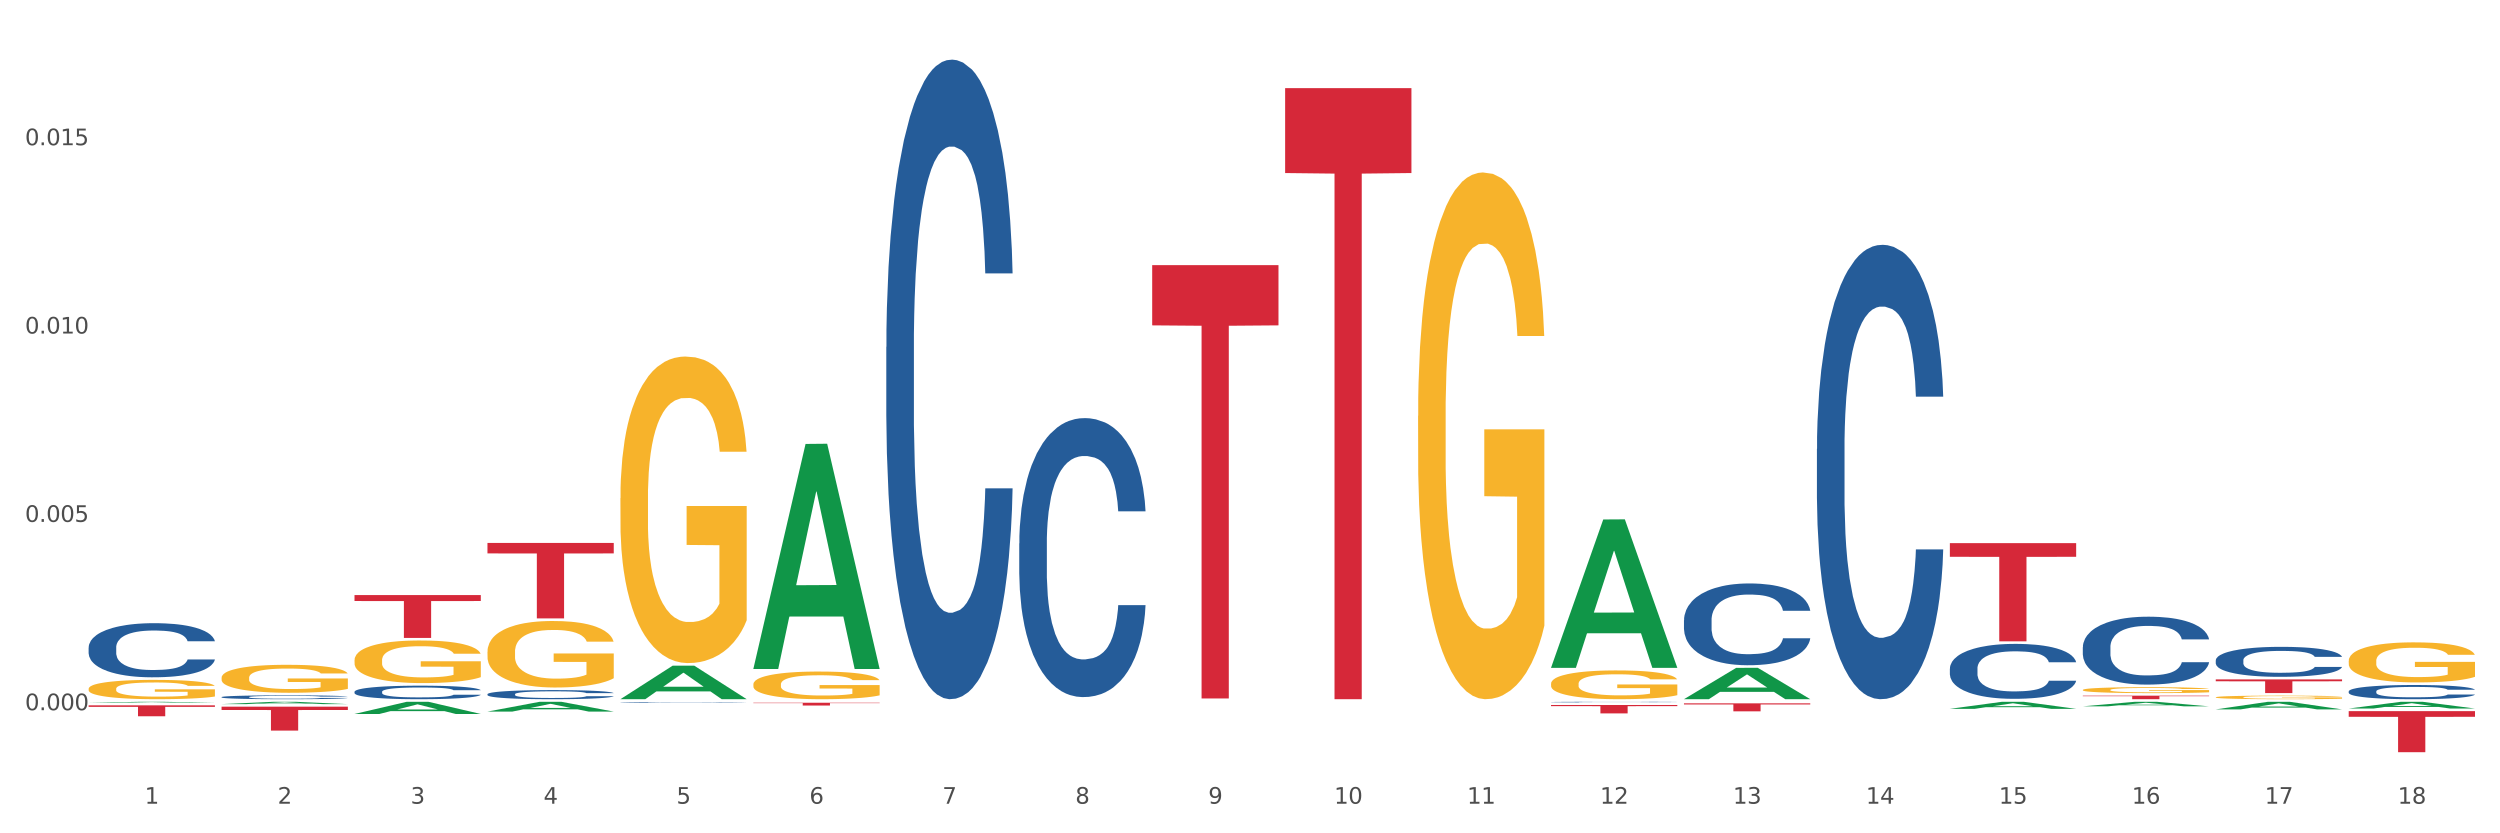 <?xml version="1.0" encoding="utf-8" standalone="no"?>
<!DOCTYPE svg PUBLIC "-//W3C//DTD SVG 1.1//EN"
  "http://www.w3.org/Graphics/SVG/1.1/DTD/svg11.dtd">
<svg xmlns:xlink="http://www.w3.org/1999/xlink" width="1080pt" height="360pt" viewBox="0 0 1080 360" xmlns="http://www.w3.org/2000/svg" version="1.1">
 <rect x="0" y="0" width="1080" height="360" fill="#333333" stroke="none"/>
 <defs>
  <style type="text/css">*{stroke-linejoin: round; stroke-linecap: butt}</style>
 </defs>
 <g id="figure_1">
  <g id="patch_1">
   <path d="M 0 360 
L 1080 360 
L 1080 0 
L 0 0 
z
" style="fill: #ffffff; stroke: #ffffff; stroke-linejoin: miter"/>
  </g>
  <g id="axes_1">
   <g id="matplotlib.axis_1">
    <g id="xtick_1">
     <g id="text_1">
      <!-- 1 -->
      <g style="fill: #4d4d4d" transform="translate(62.51 347.204) scale(0.096 -0.096)">
       <defs>
        <path id="DejaVuSans-31" d="M 794 531 
L 1825 531 
L 1825 4091 
L 703 3866 
L 703 4441 
L 1819 4666 
L 2450 4666 
L 2450 531 
L 3481 531 
L 3481 0 
L 794 0 
L 794 531 
z
" transform="scale(0.016)"/>
       </defs>
       <use xlink:href="#DejaVuSans-31"/>
      </g>
     </g>
    </g>
    <g id="xtick_2">
     <g id="text_2">
      <!-- 2 -->
      <g style="fill: #4d4d4d" transform="translate(119.942 347.204) scale(0.096 -0.096)">
       <defs>
        <path id="DejaVuSans-32" d="M 1228 531 
L 3431 531 
L 3431 0 
L 469 0 
L 469 531 
Q 828 903 1448 1529 
Q 2069 2156 2228 2338 
Q 2531 2678 2651 2914 
Q 2772 3150 2772 3378 
Q 2772 3750 2511 3984 
Q 2250 4219 1831 4219 
Q 1534 4219 1204 4116 
Q 875 4013 500 3803 
L 500 4441 
Q 881 4594 1212 4672 
Q 1544 4750 1819 4750 
Q 2544 4750 2975 4387 
Q 3406 4025 3406 3419 
Q 3406 3131 3298 2873 
Q 3191 2616 2906 2266 
Q 2828 2175 2409 1742 
Q 1991 1309 1228 531 
z
" transform="scale(0.016)"/>
       </defs>
       <use xlink:href="#DejaVuSans-32"/>
      </g>
     </g>
    </g>
    <g id="xtick_3">
     <g id="text_3">
      <!-- 3 -->
      <g style="fill: #4d4d4d" transform="translate(177.375 347.204) scale(0.096 -0.096)">
       <defs>
        <path id="DejaVuSans-33" d="M 2597 2516 
Q 3050 2419 3304 2112 
Q 3559 1806 3559 1356 
Q 3559 666 3084 287 
Q 2609 -91 1734 -91 
Q 1441 -91 1130 -33 
Q 819 25 488 141 
L 488 750 
Q 750 597 1062 519 
Q 1375 441 1716 441 
Q 2309 441 2620 675 
Q 2931 909 2931 1356 
Q 2931 1769 2642 2001 
Q 2353 2234 1838 2234 
L 1294 2234 
L 1294 2753 
L 1863 2753 
Q 2328 2753 2575 2939 
Q 2822 3125 2822 3475 
Q 2822 3834 2567 4026 
Q 2313 4219 1838 4219 
Q 1578 4219 1281 4162 
Q 984 4106 628 3988 
L 628 4550 
Q 988 4650 1302 4700 
Q 1616 4750 1894 4750 
Q 2613 4750 3031 4423 
Q 3450 4097 3450 3541 
Q 3450 3153 3228 2886 
Q 3006 2619 2597 2516 
z
" transform="scale(0.016)"/>
       </defs>
       <use xlink:href="#DejaVuSans-33"/>
      </g>
     </g>
    </g>
    <g id="xtick_4">
     <g id="text_4">
      <!-- 4 -->
      <g style="fill: #4d4d4d" transform="translate(234.808 347.204) scale(0.096 -0.096)">
       <defs>
        <path id="DejaVuSans-34" d="M 2419 4116 
L 825 1625 
L 2419 1625 
L 2419 4116 
z
M 2253 4666 
L 3047 4666 
L 3047 1625 
L 3713 1625 
L 3713 1100 
L 3047 1100 
L 3047 0 
L 2419 0 
L 2419 1100 
L 313 1100 
L 313 1709 
L 2253 4666 
z
" transform="scale(0.016)"/>
       </defs>
       <use xlink:href="#DejaVuSans-34"/>
      </g>
     </g>
    </g>
    <g id="xtick_5">
     <g id="text_5">
      <!-- 5 -->
      <g style="fill: #4d4d4d" transform="translate(292.24 347.204) scale(0.096 -0.096)">
       <defs>
        <path id="DejaVuSans-35" d="M 691 4666 
L 3169 4666 
L 3169 4134 
L 1269 4134 
L 1269 2991 
Q 1406 3038 1543 3061 
Q 1681 3084 1819 3084 
Q 2600 3084 3056 2656 
Q 3513 2228 3513 1497 
Q 3513 744 3044 326 
Q 2575 -91 1722 -91 
Q 1428 -91 1123 -41 
Q 819 9 494 109 
L 494 744 
Q 775 591 1075 516 
Q 1375 441 1709 441 
Q 2250 441 2565 725 
Q 2881 1009 2881 1497 
Q 2881 1984 2565 2268 
Q 2250 2553 1709 2553 
Q 1456 2553 1204 2497 
Q 953 2441 691 2322 
L 691 4666 
z
" transform="scale(0.016)"/>
       </defs>
       <use xlink:href="#DejaVuSans-35"/>
      </g>
     </g>
    </g>
    <g id="xtick_6">
     <g id="text_6">
      <!-- 6 -->
      <g style="fill: #4d4d4d" transform="translate(349.673 347.204) scale(0.096 -0.096)">
       <defs>
        <path id="DejaVuSans-36" d="M 2113 2584 
Q 1688 2584 1439 2293 
Q 1191 2003 1191 1497 
Q 1191 994 1439 701 
Q 1688 409 2113 409 
Q 2538 409 2786 701 
Q 3034 994 3034 1497 
Q 3034 2003 2786 2293 
Q 2538 2584 2113 2584 
z
M 3366 4563 
L 3366 3988 
Q 3128 4100 2886 4159 
Q 2644 4219 2406 4219 
Q 1781 4219 1451 3797 
Q 1122 3375 1075 2522 
Q 1259 2794 1537 2939 
Q 1816 3084 2150 3084 
Q 2853 3084 3261 2657 
Q 3669 2231 3669 1497 
Q 3669 778 3244 343 
Q 2819 -91 2113 -91 
Q 1303 -91 875 529 
Q 447 1150 447 2328 
Q 447 3434 972 4092 
Q 1497 4750 2381 4750 
Q 2619 4750 2861 4703 
Q 3103 4656 3366 4563 
z
" transform="scale(0.016)"/>
       </defs>
       <use xlink:href="#DejaVuSans-36"/>
      </g>
     </g>
    </g>
    <g id="xtick_7">
     <g id="text_7">
      <!-- 7 -->
      <g style="fill: #4d4d4d" transform="translate(407.106 347.204) scale(0.096 -0.096)">
       <defs>
        <path id="DejaVuSans-37" d="M 525 4666 
L 3525 4666 
L 3525 4397 
L 1831 0 
L 1172 0 
L 2766 4134 
L 525 4134 
L 525 4666 
z
" transform="scale(0.016)"/>
       </defs>
       <use xlink:href="#DejaVuSans-37"/>
      </g>
     </g>
    </g>
    <g id="xtick_8">
     <g id="text_8">
      <!-- 8 -->
      <g style="fill: #4d4d4d" transform="translate(464.538 347.204) scale(0.096 -0.096)">
       <defs>
        <path id="DejaVuSans-38" d="M 2034 2216 
Q 1584 2216 1326 1975 
Q 1069 1734 1069 1313 
Q 1069 891 1326 650 
Q 1584 409 2034 409 
Q 2484 409 2743 651 
Q 3003 894 3003 1313 
Q 3003 1734 2745 1975 
Q 2488 2216 2034 2216 
z
M 1403 2484 
Q 997 2584 770 2862 
Q 544 3141 544 3541 
Q 544 4100 942 4425 
Q 1341 4750 2034 4750 
Q 2731 4750 3128 4425 
Q 3525 4100 3525 3541 
Q 3525 3141 3298 2862 
Q 3072 2584 2669 2484 
Q 3125 2378 3379 2068 
Q 3634 1759 3634 1313 
Q 3634 634 3220 271 
Q 2806 -91 2034 -91 
Q 1263 -91 848 271 
Q 434 634 434 1313 
Q 434 1759 690 2068 
Q 947 2378 1403 2484 
z
M 1172 3481 
Q 1172 3119 1398 2916 
Q 1625 2713 2034 2713 
Q 2441 2713 2670 2916 
Q 2900 3119 2900 3481 
Q 2900 3844 2670 4047 
Q 2441 4250 2034 4250 
Q 1625 4250 1398 4047 
Q 1172 3844 1172 3481 
z
" transform="scale(0.016)"/>
       </defs>
       <use xlink:href="#DejaVuSans-38"/>
      </g>
     </g>
    </g>
    <g id="xtick_9">
     <g id="text_9">
      <!-- 9 -->
      <g style="fill: #4d4d4d" transform="translate(521.971 347.204) scale(0.096 -0.096)">
       <defs>
        <path id="DejaVuSans-39" d="M 703 97 
L 703 672 
Q 941 559 1184 500 
Q 1428 441 1663 441 
Q 2288 441 2617 861 
Q 2947 1281 2994 2138 
Q 2813 1869 2534 1725 
Q 2256 1581 1919 1581 
Q 1219 1581 811 2004 
Q 403 2428 403 3163 
Q 403 3881 828 4315 
Q 1253 4750 1959 4750 
Q 2769 4750 3195 4129 
Q 3622 3509 3622 2328 
Q 3622 1225 3098 567 
Q 2575 -91 1691 -91 
Q 1453 -91 1209 -44 
Q 966 3 703 97 
z
M 1959 2075 
Q 2384 2075 2632 2365 
Q 2881 2656 2881 3163 
Q 2881 3666 2632 3958 
Q 2384 4250 1959 4250 
Q 1534 4250 1286 3958 
Q 1038 3666 1038 3163 
Q 1038 2656 1286 2365 
Q 1534 2075 1959 2075 
z
" transform="scale(0.016)"/>
       </defs>
       <use xlink:href="#DejaVuSans-39"/>
      </g>
     </g>
    </g>
    <g id="xtick_10">
     <g id="text_10">
      <!-- 10 -->
      <g style="fill: #4d4d4d" transform="translate(576.35 347.204) scale(0.096 -0.096)">
       <defs>
        <path id="DejaVuSans-30" d="M 2034 4250 
Q 1547 4250 1301 3770 
Q 1056 3291 1056 2328 
Q 1056 1369 1301 889 
Q 1547 409 2034 409 
Q 2525 409 2770 889 
Q 3016 1369 3016 2328 
Q 3016 3291 2770 3770 
Q 2525 4250 2034 4250 
z
M 2034 4750 
Q 2819 4750 3233 4129 
Q 3647 3509 3647 2328 
Q 3647 1150 3233 529 
Q 2819 -91 2034 -91 
Q 1250 -91 836 529 
Q 422 1150 422 2328 
Q 422 3509 836 4129 
Q 1250 4750 2034 4750 
z
" transform="scale(0.016)"/>
       </defs>
       <use xlink:href="#DejaVuSans-31"/>
       <use xlink:href="#DejaVuSans-30" transform="translate(63.623 0)"/>
      </g>
     </g>
    </g>
    <g id="xtick_11">
     <g id="text_11">
      <!-- 11 -->
      <g style="fill: #4d4d4d" transform="translate(633.783 347.204) scale(0.096 -0.096)">
       <use xlink:href="#DejaVuSans-31"/>
       <use xlink:href="#DejaVuSans-31" transform="translate(63.623 0)"/>
      </g>
     </g>
    </g>
    <g id="xtick_12">
     <g id="text_12">
      <!-- 12 -->
      <g style="fill: #4d4d4d" transform="translate(691.215 347.204) scale(0.096 -0.096)">
       <use xlink:href="#DejaVuSans-31"/>
       <use xlink:href="#DejaVuSans-32" transform="translate(63.623 0)"/>
      </g>
     </g>
    </g>
    <g id="xtick_13">
     <g id="text_13">
      <!-- 13 -->
      <g style="fill: #4d4d4d" transform="translate(748.648 347.204) scale(0.096 -0.096)">
       <use xlink:href="#DejaVuSans-31"/>
       <use xlink:href="#DejaVuSans-33" transform="translate(63.623 0)"/>
      </g>
     </g>
    </g>
    <g id="xtick_14">
     <g id="text_14">
      <!-- 14 -->
      <g style="fill: #4d4d4d" transform="translate(806.081 347.204) scale(0.096 -0.096)">
       <use xlink:href="#DejaVuSans-31"/>
       <use xlink:href="#DejaVuSans-34" transform="translate(63.623 0)"/>
      </g>
     </g>
    </g>
    <g id="xtick_15">
     <g id="text_15">
      <!-- 15 -->
      <g style="fill: #4d4d4d" transform="translate(863.513 347.204) scale(0.096 -0.096)">
       <use xlink:href="#DejaVuSans-31"/>
       <use xlink:href="#DejaVuSans-35" transform="translate(63.623 0)"/>
      </g>
     </g>
    </g>
    <g id="xtick_16">
     <g id="text_16">
      <!-- 16 -->
      <g style="fill: #4d4d4d" transform="translate(920.946 347.204) scale(0.096 -0.096)">
       <use xlink:href="#DejaVuSans-31"/>
       <use xlink:href="#DejaVuSans-36" transform="translate(63.623 0)"/>
      </g>
     </g>
    </g>
    <g id="xtick_17">
     <g id="text_17">
      <!-- 17 -->
      <g style="fill: #4d4d4d" transform="translate(978.379 347.204) scale(0.096 -0.096)">
       <use xlink:href="#DejaVuSans-31"/>
       <use xlink:href="#DejaVuSans-37" transform="translate(63.623 0)"/>
      </g>
     </g>
    </g>
    <g id="xtick_18">
     <g id="text_18">
      <!-- 18 -->
      <g style="fill: #4d4d4d" transform="translate(1035.811 347.204) scale(0.096 -0.096)">
       <use xlink:href="#DejaVuSans-31"/>
       <use xlink:href="#DejaVuSans-38" transform="translate(63.623 0)"/>
      </g>
     </g>
    </g>
    <g id="xtick_19"/>
    <g id="xtick_20"/>
    <g id="xtick_21"/>
    <g id="xtick_22"/>
    <g id="xtick_23"/>
    <g id="xtick_24"/>
    <g id="xtick_25"/>
    <g id="xtick_26"/>
    <g id="xtick_27"/>
    <g id="xtick_28"/>
    <g id="xtick_29"/>
    <g id="xtick_30"/>
    <g id="xtick_31"/>
    <g id="xtick_32"/>
    <g id="xtick_33"/>
    <g id="xtick_34"/>
    <g id="xtick_35"/>
   </g>
   <g id="matplotlib.axis_2">
    <g id="ytick_1">
     <g id="text_19">
      <!-- 0.000 -->
      <g style="fill: #4d4d4d" transform="translate(10.8 306.815) scale(0.096 -0.096)">
       <defs>
        <path id="DejaVuSans-2e" d="M 684 794 
L 1344 794 
L 1344 0 
L 684 0 
L 684 794 
z
" transform="scale(0.016)"/>
       </defs>
       <use xlink:href="#DejaVuSans-30"/>
       <use xlink:href="#DejaVuSans-2e" transform="translate(63.623 0)"/>
       <use xlink:href="#DejaVuSans-30" transform="translate(95.41 0)"/>
       <use xlink:href="#DejaVuSans-30" transform="translate(159.033 0)"/>
       <use xlink:href="#DejaVuSans-30" transform="translate(222.656 0)"/>
      </g>
     </g>
    </g>
    <g id="ytick_2">
     <g id="text_20">
      <!-- 0.005 -->
      <g style="fill: #4d4d4d" transform="translate(10.8 225.456) scale(0.096 -0.096)">
       <use xlink:href="#DejaVuSans-30"/>
       <use xlink:href="#DejaVuSans-2e" transform="translate(63.623 0)"/>
       <use xlink:href="#DejaVuSans-30" transform="translate(95.41 0)"/>
       <use xlink:href="#DejaVuSans-30" transform="translate(159.033 0)"/>
       <use xlink:href="#DejaVuSans-35" transform="translate(222.656 0)"/>
      </g>
     </g>
    </g>
    <g id="ytick_3">
     <g id="text_21">
      <!-- 0.010 -->
      <g style="fill: #4d4d4d" transform="translate(10.8 144.096) scale(0.096 -0.096)">
       <use xlink:href="#DejaVuSans-30"/>
       <use xlink:href="#DejaVuSans-2e" transform="translate(63.623 0)"/>
       <use xlink:href="#DejaVuSans-30" transform="translate(95.41 0)"/>
       <use xlink:href="#DejaVuSans-31" transform="translate(159.033 0)"/>
       <use xlink:href="#DejaVuSans-30" transform="translate(222.656 0)"/>
      </g>
     </g>
    </g>
    <g id="ytick_4">
     <g id="text_22">
      <!-- 0.015 -->
      <g style="fill: #4d4d4d" transform="translate(10.8 62.737) scale(0.096 -0.096)">
       <use xlink:href="#DejaVuSans-30"/>
       <use xlink:href="#DejaVuSans-2e" transform="translate(63.623 0)"/>
       <use xlink:href="#DejaVuSans-30" transform="translate(95.41 0)"/>
       <use xlink:href="#DejaVuSans-31" transform="translate(159.033 0)"/>
       <use xlink:href="#DejaVuSans-35" transform="translate(222.656 0)"/>
      </g>
     </g>
    </g>
    <g id="ytick_5"/>
    <g id="ytick_6"/>
    <g id="ytick_7"/>
    <g id="ytick_8"/>
   </g>
   <g id="PolyCollection_1">
    <path d="M 38.283 303.602 
L 38.339 303.602 
L 60.839 303.168 
L 70.176 303.167 
L 92.844 303.603 
L 82.044 303.603 
L 77.151 303.502 
L 53.92 303.502 
L 53.751 303.503 
L 49.026 303.603 
L 38.283 303.603 
L 38.283 303.602 
L 56.845 303.441 
L 74.226 303.441 
L 65.62 303.26 
L 65.507 303.259 
L 65.395 303.261 
L 56.789 303.441 
L 56.845 303.441 
L 38.283 303.602 
z
" clip-path="url(#p52ea8ea337)" style="fill: #109648"/>
    <path d="M 95.716 304.176 
L 95.772 304.175 
L 118.271 303.168 
L 127.609 303.167 
L 150.277 304.178 
L 139.477 304.178 
L 134.583 303.943 
L 111.353 303.943 
L 111.184 303.946 
L 106.459 304.178 
L 95.716 304.178 
L 95.716 304.176 
L 114.278 303.802 
L 131.659 303.801 
L 123.052 303.383 
L 122.94 303.381 
L 122.827 303.384 
L 114.221 303.801 
L 114.278 303.802 
L 95.716 304.176 
z
" clip-path="url(#p52ea8ea337)" style="fill: #109648"/>
    <path d="M 670.043 295.369 
L 670.107 295.357 
L 670.107 294.949 
L 670.236 294.597 
L 670.88 293.745 
L 671.846 293.041 
L 672.555 292.666 
L 673.264 292.359 
L 674.101 292.053 
L 675.132 291.735 
L 677 291.269 
L 678.159 291.031 
L 679.576 290.781 
L 682.153 290.417 
L 684.021 290.213 
L 685.954 290.042 
L 689.11 289.838 
L 691.171 289.747 
L 693.362 289.679 
L 696.003 289.634 
L 698 289.622 
L 702.38 289.656 
L 706.116 289.759 
L 707.92 289.838 
L 710.239 289.974 
L 711.463 290.065 
L 713.46 290.247 
L 715.521 290.485 
L 716.938 290.69 
L 719.064 291.076 
L 720.674 291.462 
L 722.156 291.939 
L 722.929 292.268 
L 723.509 292.575 
L 724.024 292.927 
L 724.539 293.484 
L 712.944 293.484 
L 712.493 293.086 
L 711.785 292.711 
L 710.754 292.348 
L 709.852 292.121 
L 708.306 291.837 
L 706.889 291.655 
L 705.408 291.519 
L 703.604 291.405 
L 702.187 291.348 
L 700.19 291.303 
L 696.26 291.314 
L 693.619 291.405 
L 691.816 291.519 
L 690.656 291.621 
L 689.625 291.735 
L 688.466 291.894 
L 687.113 292.132 
L 686.147 292.348 
L 685.181 292.62 
L 684.408 292.893 
L 683.699 293.211 
L 683.119 293.552 
L 682.668 293.904 
L 682.282 294.335 
L 681.96 295.051 
L 681.96 296.607 
L 682.089 296.959 
L 682.411 297.424 
L 682.797 297.776 
L 683.441 298.197 
L 684.021 298.48 
L 685.116 298.889 
L 686.34 299.23 
L 687.306 299.446 
L 688.273 299.628 
L 689.948 299.877 
L 691.816 300.082 
L 693.426 300.207 
L 695.616 300.32 
L 697.098 300.366 
L 698.386 300.388 
L 701.543 300.388 
L 703.797 300.354 
L 706.309 300.275 
L 708.242 300.173 
L 709.852 300.048 
L 711.656 299.843 
L 712.816 299.65 
L 712.816 297.277 
L 698.644 297.265 
L 698.644 295.687 
L 724.604 295.687 
L 724.604 300.32 
L 723.509 300.559 
L 722.285 300.775 
L 720.996 300.968 
L 719.064 301.206 
L 716.745 301.433 
L 714.684 301.592 
L 712.493 301.728 
L 709.917 301.853 
L 706.567 301.967 
L 704.506 302.012 
L 701.929 302.046 
L 698.901 302.058 
L 696.26 302.035 
L 693.684 301.978 
L 690.978 301.876 
L 688.337 301.728 
L 686.34 301.581 
L 684.343 301.399 
L 682.218 301.161 
L 680.543 300.934 
L 679.254 300.729 
L 677.837 300.468 
L 676.291 300.127 
L 675.132 299.821 
L 674.101 299.503 
L 673.006 299.094 
L 672.233 298.742 
L 671.46 298.299 
L 671.009 297.969 
L 670.494 297.458 
L 670.107 296.743 
L 670.043 295.369 
z
" clip-path="url(#p52ea8ea337)" style="fill: #f7b32b"/>
    <path d="M 899.774 298.047 
L 899.838 298.045 
L 899.838 297.96 
L 899.967 297.888 
L 900.611 297.712 
L 901.577 297.567 
L 902.286 297.49 
L 902.994 297.426 
L 903.832 297.363 
L 904.862 297.298 
L 906.731 297.202 
L 907.89 297.152 
L 909.307 297.101 
L 911.884 297.026 
L 913.752 296.984 
L 915.684 296.949 
L 918.841 296.907 
L 920.902 296.888 
L 923.092 296.874 
L 925.734 296.864 
L 927.73 296.862 
L 932.111 296.869 
L 935.847 296.89 
L 937.651 296.907 
L 939.97 296.935 
L 941.194 296.953 
L 943.19 296.991 
L 945.252 297.04 
L 946.669 297.082 
L 948.795 297.162 
L 950.405 297.241 
L 951.887 297.34 
L 952.66 297.408 
L 953.24 297.471 
L 953.755 297.544 
L 954.27 297.658 
L 942.675 297.658 
L 942.224 297.576 
L 941.516 297.499 
L 940.485 297.424 
L 939.583 297.377 
L 938.037 297.319 
L 936.62 297.281 
L 935.138 297.253 
L 933.335 297.23 
L 931.918 297.218 
L 929.921 297.209 
L 925.991 297.211 
L 923.35 297.23 
L 921.546 297.253 
L 920.387 297.274 
L 919.356 297.298 
L 918.197 297.33 
L 916.844 297.38 
L 915.878 297.424 
L 914.911 297.48 
L 914.138 297.537 
L 913.43 297.602 
L 912.85 297.672 
L 912.399 297.745 
L 912.013 297.834 
L 911.691 297.982 
L 911.691 298.302 
L 911.819 298.375 
L 912.142 298.471 
L 912.528 298.544 
L 913.172 298.63 
L 913.752 298.689 
L 914.847 298.773 
L 916.071 298.843 
L 917.037 298.888 
L 918.003 298.925 
L 919.678 298.977 
L 921.546 299.019 
L 923.157 299.045 
L 925.347 299.068 
L 926.829 299.078 
L 928.117 299.082 
L 931.273 299.082 
L 933.528 299.075 
L 936.04 299.059 
L 937.973 299.038 
L 939.583 299.012 
L 941.387 298.97 
L 942.546 298.93 
L 942.546 298.441 
L 928.375 298.438 
L 928.375 298.113 
L 954.335 298.113 
L 954.335 299.068 
L 953.24 299.117 
L 952.016 299.162 
L 950.727 299.202 
L 948.795 299.251 
L 946.476 299.298 
L 944.414 299.33 
L 942.224 299.359 
L 939.648 299.384 
L 936.298 299.408 
L 934.237 299.417 
L 931.66 299.424 
L 928.632 299.426 
L 925.991 299.422 
L 923.415 299.41 
L 920.709 299.389 
L 918.068 299.359 
L 916.071 299.328 
L 914.074 299.291 
L 911.948 299.241 
L 910.273 299.195 
L 908.985 299.152 
L 907.568 299.099 
L 906.022 299.028 
L 904.862 298.965 
L 903.832 298.9 
L 902.737 298.815 
L 901.964 298.743 
L 901.191 298.651 
L 900.74 298.583 
L 900.224 298.478 
L 899.838 298.33 
L 899.774 298.047 
z
" clip-path="url(#p52ea8ea337)" style="fill: #f7b32b"/>
    <path d="M 325.447 288.815 
L 325.503 288.723 
L 348.002 191.781 
L 357.339 191.69 
L 380.008 288.997 
L 369.208 288.997 
L 364.314 266.338 
L 341.084 266.338 
L 340.915 266.704 
L 336.19 288.997 
L 325.447 288.997 
L 325.447 288.815 
L 344.009 252.815 
L 361.389 252.724 
L 352.783 212.431 
L 352.671 212.248 
L 352.558 212.522 
L 343.952 252.724 
L 344.009 252.815 
L 325.447 288.815 
z
" clip-path="url(#p52ea8ea337)" style="fill: #109648"/>
    <path d="M 268.014 302.031 
L 268.07 302.017 
L 290.569 287.577 
L 299.907 287.563 
L 322.575 302.058 
L 311.775 302.058 
L 306.882 298.683 
L 283.651 298.683 
L 283.482 298.737 
L 278.757 302.058 
L 268.014 302.058 
L 268.014 302.031 
L 286.576 296.668 
L 303.957 296.655 
L 295.351 290.653 
L 295.238 290.626 
L 295.126 290.666 
L 286.52 296.655 
L 286.576 296.668 
L 268.014 302.031 
z
" clip-path="url(#p52ea8ea337)" style="fill: #109648"/>
    <path d="M 210.581 307.398 
L 210.637 307.394 
L 233.137 303.171 
L 242.474 303.167 
L 265.142 307.406 
L 254.342 307.406 
L 249.449 306.419 
L 226.218 306.419 
L 226.049 306.435 
L 221.325 307.406 
L 210.581 307.406 
L 210.581 307.398 
L 229.143 305.83 
L 246.524 305.826 
L 237.918 304.071 
L 237.805 304.063 
L 237.693 304.075 
L 229.087 305.826 
L 229.143 305.83 
L 210.581 307.398 
z
" clip-path="url(#p52ea8ea337)" style="fill: #109648"/>
    <path d="M 153.148 308.431 
L 153.205 308.426 
L 175.704 303.172 
L 185.041 303.167 
L 207.709 308.441 
L 196.91 308.441 
L 192.016 307.213 
L 168.785 307.213 
L 168.617 307.233 
L 163.892 308.441 
L 153.148 308.441 
L 153.148 308.431 
L 171.71 306.48 
L 189.091 306.475 
L 180.485 304.291 
L 180.373 304.282 
L 180.26 304.296 
L 171.654 306.475 
L 171.71 306.48 
L 153.148 308.431 
z
" clip-path="url(#p52ea8ea337)" style="fill: #109648"/>
    <path d="M 670.043 288.392 
L 670.099 288.332 
L 692.598 224.412 
L 701.936 224.352 
L 724.604 288.513 
L 713.804 288.513 
L 708.91 273.572 
L 685.68 273.572 
L 685.511 273.813 
L 680.786 288.513 
L 670.043 288.513 
L 670.043 288.392 
L 688.605 264.656 
L 705.986 264.595 
L 697.38 238.027 
L 697.267 237.907 
L 697.155 238.088 
L 688.548 264.595 
L 688.605 264.656 
L 670.043 288.392 
z
" clip-path="url(#p52ea8ea337)" style="fill: #109648"/>
    <path d="M 727.475 302.032 
L 727.532 302.02 
L 750.031 288.509 
L 759.368 288.496 
L 782.036 302.058 
L 771.237 302.058 
L 766.343 298.9 
L 743.113 298.9 
L 742.944 298.951 
L 738.219 302.058 
L 727.475 302.058 
L 727.475 302.032 
L 746.037 297.015 
L 763.418 297.002 
L 754.812 291.386 
L 754.7 291.361 
L 754.587 291.399 
L 745.981 297.002 
L 746.037 297.015 
L 727.475 302.032 
z
" clip-path="url(#p52ea8ea337)" style="fill: #109648"/>
    <path d="M 842.341 306.214 
L 842.397 306.211 
L 864.896 303.17 
L 874.234 303.167 
L 896.902 306.22 
L 886.102 306.22 
L 881.209 305.509 
L 857.978 305.509 
L 857.809 305.521 
L 853.084 306.22 
L 842.341 306.22 
L 842.341 306.214 
L 860.903 305.085 
L 878.284 305.082 
L 869.678 303.818 
L 869.565 303.812 
L 869.453 303.821 
L 860.847 305.082 
L 860.903 305.085 
L 842.341 306.214 
z
" clip-path="url(#p52ea8ea337)" style="fill: #109648"/>
    <path d="M 899.774 305.138 
L 899.83 305.136 
L 922.329 303.169 
L 931.666 303.167 
L 954.335 305.142 
L 943.535 305.142 
L 938.641 304.682 
L 915.411 304.682 
L 915.242 304.69 
L 910.517 305.142 
L 899.774 305.142 
L 899.774 305.138 
L 918.336 304.408 
L 935.716 304.406 
L 927.11 303.588 
L 926.998 303.585 
L 926.885 303.59 
L 918.279 304.406 
L 918.336 304.408 
L 899.774 305.138 
z
" clip-path="url(#p52ea8ea337)" style="fill: #109648"/>
    <path d="M 1014.639 306.082 
L 1014.695 306.079 
L 1037.195 303.17 
L 1046.532 303.167 
L 1069.2 306.087 
L 1058.4 306.087 
L 1053.507 305.407 
L 1030.276 305.407 
L 1030.107 305.418 
L 1025.382 306.087 
L 1014.639 306.087 
L 1014.639 306.082 
L 1033.201 305.002 
L 1050.582 304.999 
L 1041.976 303.79 
L 1041.863 303.784 
L 1041.751 303.793 
L 1033.145 304.999 
L 1033.201 305.002 
L 1014.639 306.082 
z
" clip-path="url(#p52ea8ea337)" style="fill: #109648"/>
    <path d="M 957.206 306.45 
L 957.262 306.447 
L 979.762 303.171 
L 989.099 303.167 
L 1011.767 306.456 
L 1000.968 306.456 
L 996.074 305.69 
L 972.843 305.69 
L 972.675 305.703 
L 967.95 306.456 
L 957.206 306.456 
L 957.206 306.45 
L 975.768 305.233 
L 993.149 305.23 
L 984.543 303.868 
L 984.431 303.862 
L 984.318 303.872 
L 975.712 305.23 
L 975.768 305.233 
L 957.206 306.45 
z
" clip-path="url(#p52ea8ea337)" style="fill: #109648"/>
    <path d="M 153.148 285.196 
L 153.213 285.179 
L 153.213 284.573 
L 153.342 284.052 
L 153.986 282.791 
L 154.952 281.749 
L 155.661 281.194 
L 156.369 280.74 
L 157.207 280.286 
L 158.237 279.815 
L 160.105 279.126 
L 161.265 278.773 
L 162.682 278.403 
L 165.259 277.865 
L 167.127 277.562 
L 169.059 277.31 
L 172.216 277.007 
L 174.277 276.873 
L 176.467 276.772 
L 179.108 276.705 
L 181.105 276.688 
L 185.486 276.738 
L 189.222 276.89 
L 191.026 277.007 
L 193.345 277.209 
L 194.568 277.344 
L 196.565 277.613 
L 198.627 277.966 
L 200.044 278.268 
L 202.17 278.84 
L 203.78 279.412 
L 205.262 280.118 
L 206.035 280.605 
L 206.614 281.059 
L 207.13 281.581 
L 207.645 282.405 
L 196.05 282.405 
L 195.599 281.816 
L 194.891 281.261 
L 193.86 280.723 
L 192.958 280.387 
L 191.412 279.966 
L 189.995 279.697 
L 188.513 279.496 
L 186.71 279.328 
L 185.292 279.243 
L 183.295 279.176 
L 179.366 279.193 
L 176.725 279.328 
L 174.921 279.496 
L 173.762 279.647 
L 172.731 279.815 
L 171.572 280.051 
L 170.219 280.404 
L 169.253 280.723 
L 168.286 281.127 
L 167.513 281.53 
L 166.805 282.001 
L 166.225 282.505 
L 165.774 283.027 
L 165.388 283.666 
L 165.066 284.725 
L 165.066 287.028 
L 165.194 287.55 
L 165.516 288.239 
L 165.903 288.76 
L 166.547 289.382 
L 167.127 289.803 
L 168.222 290.408 
L 169.446 290.912 
L 170.412 291.232 
L 171.378 291.501 
L 173.053 291.871 
L 174.921 292.173 
L 176.532 292.358 
L 178.722 292.526 
L 180.203 292.594 
L 181.492 292.627 
L 184.648 292.627 
L 186.903 292.577 
L 189.415 292.459 
L 191.348 292.308 
L 192.958 292.123 
L 194.762 291.82 
L 195.921 291.534 
L 195.921 288.02 
L 181.749 288.004 
L 181.749 285.666 
L 207.709 285.666 
L 207.709 292.526 
L 206.614 292.88 
L 205.39 293.199 
L 204.102 293.485 
L 202.17 293.838 
L 199.851 294.174 
L 197.789 294.41 
L 195.599 294.611 
L 193.022 294.796 
L 189.673 294.965 
L 187.611 295.032 
L 185.035 295.082 
L 182.007 295.099 
L 179.366 295.065 
L 176.789 294.981 
L 174.084 294.83 
L 171.443 294.611 
L 169.446 294.393 
L 167.449 294.124 
L 165.323 293.771 
L 163.648 293.434 
L 162.36 293.132 
L 160.943 292.745 
L 159.397 292.241 
L 158.237 291.787 
L 157.207 291.316 
L 156.112 290.711 
L 155.339 290.189 
L 154.566 289.534 
L 154.115 289.046 
L 153.599 288.289 
L 153.213 287.23 
L 153.148 285.196 
z
" clip-path="url(#p52ea8ea337)" style="fill: #f7b32b"/>
    <path d="M 95.716 292.776 
L 95.78 292.765 
L 95.78 292.368 
L 95.909 292.026 
L 96.553 291.198 
L 97.519 290.513 
L 98.228 290.149 
L 98.937 289.851 
L 99.774 289.553 
L 100.805 289.244 
L 102.673 288.791 
L 103.832 288.56 
L 105.249 288.317 
L 107.826 287.964 
L 109.694 287.765 
L 111.627 287.599 
L 114.783 287.401 
L 116.844 287.312 
L 119.035 287.246 
L 121.676 287.202 
L 123.673 287.191 
L 128.053 287.224 
L 131.789 287.323 
L 133.593 287.401 
L 135.912 287.533 
L 137.136 287.621 
L 139.133 287.798 
L 141.194 288.03 
L 142.611 288.228 
L 144.737 288.604 
L 146.347 288.979 
L 147.829 289.443 
L 148.602 289.763 
L 149.182 290.061 
L 149.697 290.403 
L 150.212 290.944 
L 138.617 290.944 
L 138.166 290.558 
L 137.458 290.193 
L 136.427 289.84 
L 135.525 289.619 
L 133.979 289.343 
L 132.562 289.167 
L 131.081 289.034 
L 129.277 288.924 
L 127.86 288.869 
L 125.863 288.825 
L 121.933 288.836 
L 119.292 288.924 
L 117.489 289.034 
L 116.329 289.134 
L 115.298 289.244 
L 114.139 289.399 
L 112.786 289.63 
L 111.82 289.84 
L 110.854 290.105 
L 110.081 290.37 
L 109.372 290.679 
L 108.792 291.01 
L 108.341 291.352 
L 107.955 291.772 
L 107.633 292.467 
L 107.633 293.98 
L 107.762 294.322 
L 108.084 294.774 
L 108.47 295.117 
L 109.114 295.525 
L 109.694 295.801 
L 110.789 296.198 
L 112.013 296.53 
L 112.979 296.739 
L 113.946 296.916 
L 115.621 297.159 
L 117.489 297.358 
L 119.099 297.479 
L 121.289 297.589 
L 122.771 297.633 
L 124.059 297.656 
L 127.216 297.656 
L 129.47 297.622 
L 131.982 297.545 
L 133.915 297.446 
L 135.525 297.324 
L 137.329 297.126 
L 138.488 296.938 
L 138.488 294.631 
L 124.317 294.62 
L 124.317 293.086 
L 150.277 293.086 
L 150.277 297.589 
L 149.182 297.821 
L 147.958 298.031 
L 146.669 298.219 
L 144.737 298.45 
L 142.418 298.671 
L 140.357 298.826 
L 138.166 298.958 
L 135.59 299.08 
L 132.24 299.19 
L 130.179 299.234 
L 127.602 299.267 
L 124.574 299.278 
L 121.933 299.256 
L 119.357 299.201 
L 116.651 299.102 
L 114.01 298.958 
L 112.013 298.815 
L 110.016 298.638 
L 107.89 298.406 
L 106.216 298.185 
L 104.927 297.987 
L 103.51 297.733 
L 101.964 297.402 
L 100.805 297.104 
L 99.774 296.795 
L 98.679 296.397 
L 97.906 296.055 
L 97.133 295.624 
L 96.682 295.304 
L 96.167 294.808 
L 95.78 294.112 
L 95.716 292.776 
z
" clip-path="url(#p52ea8ea337)" style="fill: #f7b32b"/>
    <path d="M 1014.639 307.197 
L 1069.2 307.197 
L 1069.2 309.664 
L 1047.738 309.681 
L 1047.738 324.95 
L 1035.972 324.95 
L 1035.972 309.681 
L 1014.639 309.664 
L 1014.639 307.214 
L 1014.639 307.197 
z
" clip-path="url(#p52ea8ea337)" style="fill: #d62839"/>
    <path d="M 957.206 293.499 
L 1011.767 293.499 
L 1011.767 294.32 
L 990.305 294.325 
L 990.305 299.402 
L 978.539 299.402 
L 978.539 294.325 
L 957.206 294.32 
L 957.206 293.505 
L 957.206 293.499 
z
" clip-path="url(#p52ea8ea337)" style="fill: #d62839"/>
    <path d="M 95.716 305.288 
L 150.277 305.288 
L 150.277 306.725 
L 128.814 306.735 
L 128.814 315.634 
L 117.049 315.634 
L 117.049 306.735 
L 95.716 306.725 
L 95.716 305.297 
L 95.716 305.288 
z
" clip-path="url(#p52ea8ea337)" style="fill: #d62839"/>
    <path d="M 268.014 215.216 
L 268.078 215.095 
L 268.078 210.741 
L 268.207 206.992 
L 268.851 197.921 
L 269.817 190.422 
L 270.526 186.431 
L 271.235 183.166 
L 272.072 179.9 
L 273.103 176.514 
L 274.971 171.555 
L 276.13 169.015 
L 277.548 166.354 
L 280.124 162.484 
L 281.992 160.307 
L 283.925 158.493 
L 287.081 156.316 
L 289.143 155.348 
L 291.333 154.622 
L 293.974 154.139 
L 295.971 154.018 
L 300.351 154.38 
L 304.087 155.469 
L 305.891 156.316 
L 308.21 157.767 
L 309.434 158.734 
L 311.431 160.67 
L 313.492 163.21 
L 314.909 165.387 
L 317.035 169.499 
L 318.645 173.611 
L 320.127 178.691 
L 320.9 182.198 
L 321.48 185.464 
L 321.995 189.213 
L 322.51 195.139 
L 310.915 195.139 
L 310.465 190.906 
L 309.756 186.915 
L 308.725 183.045 
L 307.823 180.626 
L 306.277 177.602 
L 304.86 175.667 
L 303.379 174.216 
L 301.575 173.006 
L 300.158 172.401 
L 298.161 171.918 
L 294.231 172.039 
L 291.59 173.006 
L 289.787 174.216 
L 288.627 175.304 
L 287.597 176.514 
L 286.437 178.207 
L 285.084 180.747 
L 284.118 183.045 
L 283.152 185.947 
L 282.379 188.85 
L 281.67 192.237 
L 281.09 195.865 
L 280.64 199.614 
L 280.253 204.21 
L 279.931 211.83 
L 279.931 228.4 
L 280.06 232.149 
L 280.382 237.108 
L 280.768 240.857 
L 281.413 245.332 
L 281.992 248.356 
L 283.087 252.71 
L 284.311 256.338 
L 285.278 258.636 
L 286.244 260.571 
L 287.919 263.232 
L 289.787 265.409 
L 291.397 266.74 
L 293.587 267.949 
L 295.069 268.433 
L 296.357 268.675 
L 299.514 268.675 
L 301.768 268.312 
L 304.28 267.465 
L 306.213 266.377 
L 307.823 265.046 
L 309.627 262.869 
L 310.787 260.813 
L 310.787 235.535 
L 296.615 235.414 
L 296.615 218.603 
L 322.575 218.603 
L 322.575 267.949 
L 321.48 270.489 
L 320.256 272.787 
L 318.968 274.843 
L 317.035 277.383 
L 314.716 279.802 
L 312.655 281.495 
L 310.465 282.946 
L 307.888 284.277 
L 304.538 285.486 
L 302.477 285.97 
L 299.9 286.333 
L 296.873 286.454 
L 294.231 286.212 
L 291.655 285.607 
L 288.949 284.519 
L 286.308 282.946 
L 284.311 281.374 
L 282.314 279.439 
L 280.189 276.899 
L 278.514 274.48 
L 277.225 272.303 
L 275.808 269.521 
L 274.262 265.893 
L 273.103 262.627 
L 272.072 259.241 
L 270.977 254.887 
L 270.204 251.137 
L 269.431 246.421 
L 268.98 242.913 
L 268.465 237.471 
L 268.078 229.851 
L 268.014 215.216 
z
" clip-path="url(#p52ea8ea337)" style="fill: #f7b32b"/>
    <path d="M 210.581 281.551 
L 210.646 281.525 
L 210.646 280.58 
L 210.774 279.766 
L 211.419 277.798 
L 212.385 276.171 
L 213.093 275.305 
L 213.802 274.596 
L 214.639 273.888 
L 215.67 273.153 
L 217.538 272.077 
L 218.698 271.526 
L 220.115 270.948 
L 222.691 270.109 
L 224.56 269.636 
L 226.492 269.243 
L 229.648 268.77 
L 231.71 268.56 
L 233.9 268.403 
L 236.541 268.298 
L 238.538 268.272 
L 242.918 268.35 
L 246.655 268.586 
L 248.458 268.77 
L 250.777 269.085 
L 252.001 269.295 
L 253.998 269.715 
L 256.059 270.266 
L 257.477 270.738 
L 259.602 271.631 
L 261.213 272.523 
L 262.694 273.625 
L 263.467 274.386 
L 264.047 275.095 
L 264.562 275.909 
L 265.078 277.195 
L 253.483 277.195 
L 253.032 276.276 
L 252.323 275.41 
L 251.293 274.57 
L 250.391 274.045 
L 248.845 273.389 
L 247.428 272.969 
L 245.946 272.654 
L 244.142 272.392 
L 242.725 272.261 
L 240.728 272.156 
L 236.799 272.182 
L 234.158 272.392 
L 232.354 272.654 
L 231.194 272.891 
L 230.164 273.153 
L 229.004 273.52 
L 227.652 274.071 
L 226.685 274.57 
L 225.719 275.2 
L 224.946 275.83 
L 224.237 276.565 
L 223.658 277.352 
L 223.207 278.166 
L 222.82 279.163 
L 222.498 280.816 
L 222.498 284.412 
L 222.627 285.225 
L 222.949 286.301 
L 223.336 287.115 
L 223.98 288.086 
L 224.56 288.742 
L 225.655 289.687 
L 226.879 290.474 
L 227.845 290.973 
L 228.811 291.393 
L 230.486 291.97 
L 232.354 292.442 
L 233.964 292.731 
L 236.155 292.994 
L 237.636 293.099 
L 238.925 293.151 
L 242.081 293.151 
L 244.336 293.072 
L 246.848 292.889 
L 248.78 292.652 
L 250.391 292.364 
L 252.194 291.891 
L 253.354 291.445 
L 253.354 285.96 
L 239.182 285.934 
L 239.182 282.286 
L 265.142 282.286 
L 265.142 292.994 
L 264.047 293.545 
L 262.823 294.043 
L 261.535 294.489 
L 259.602 295.041 
L 257.283 295.565 
L 255.222 295.933 
L 253.032 296.248 
L 250.455 296.537 
L 247.105 296.799 
L 245.044 296.904 
L 242.467 296.983 
L 239.44 297.009 
L 236.799 296.956 
L 234.222 296.825 
L 231.517 296.589 
L 228.875 296.248 
L 226.879 295.907 
L 224.882 295.487 
L 222.756 294.936 
L 221.081 294.411 
L 219.793 293.938 
L 218.376 293.335 
L 216.83 292.547 
L 215.67 291.839 
L 214.639 291.104 
L 213.544 290.159 
L 212.771 289.346 
L 211.998 288.322 
L 211.547 287.561 
L 211.032 286.38 
L 210.646 284.727 
L 210.581 281.551 
z
" clip-path="url(#p52ea8ea337)" style="fill: #f7b32b"/>
    <path d="M 38.283 297.566 
L 38.347 297.558 
L 38.347 297.284 
L 38.476 297.047 
L 39.12 296.475 
L 40.087 296.003 
L 40.795 295.751 
L 41.504 295.545 
L 42.341 295.339 
L 43.372 295.126 
L 45.24 294.813 
L 46.4 294.653 
L 47.817 294.485 
L 50.393 294.241 
L 52.261 294.104 
L 54.194 293.989 
L 57.35 293.852 
L 59.412 293.791 
L 61.602 293.745 
L 64.243 293.715 
L 66.24 293.707 
L 70.62 293.73 
L 74.356 293.799 
L 76.16 293.852 
L 78.479 293.944 
L 79.703 294.005 
L 81.7 294.127 
L 83.761 294.287 
L 85.178 294.424 
L 87.304 294.683 
L 88.915 294.943 
L 90.396 295.263 
L 91.169 295.484 
L 91.749 295.69 
L 92.264 295.926 
L 92.78 296.3 
L 81.185 296.3 
L 80.734 296.033 
L 80.025 295.782 
L 78.994 295.537 
L 78.093 295.385 
L 76.547 295.194 
L 75.129 295.072 
L 73.648 294.981 
L 71.844 294.905 
L 70.427 294.866 
L 68.43 294.836 
L 64.501 294.843 
L 61.86 294.905 
L 60.056 294.981 
L 58.896 295.049 
L 57.866 295.126 
L 56.706 295.232 
L 55.353 295.393 
L 54.387 295.537 
L 53.421 295.721 
L 52.648 295.904 
L 51.939 296.117 
L 51.36 296.346 
L 50.909 296.582 
L 50.522 296.872 
L 50.2 297.352 
L 50.2 298.397 
L 50.329 298.634 
L 50.651 298.946 
L 51.038 299.183 
L 51.682 299.465 
L 52.261 299.656 
L 53.357 299.93 
L 54.58 300.159 
L 55.547 300.304 
L 56.513 300.426 
L 58.188 300.594 
L 60.056 300.731 
L 61.666 300.815 
L 63.856 300.891 
L 65.338 300.922 
L 66.626 300.937 
L 69.783 300.937 
L 72.037 300.914 
L 74.55 300.861 
L 76.482 300.792 
L 78.093 300.708 
L 79.896 300.571 
L 81.056 300.441 
L 81.056 298.847 
L 66.884 298.84 
L 66.884 297.78 
L 92.844 297.78 
L 92.844 300.891 
L 91.749 301.051 
L 90.525 301.196 
L 89.237 301.326 
L 87.304 301.486 
L 84.985 301.638 
L 82.924 301.745 
L 80.734 301.837 
L 78.157 301.921 
L 74.807 301.997 
L 72.746 302.027 
L 70.169 302.05 
L 67.142 302.058 
L 64.501 302.043 
L 61.924 302.004 
L 59.218 301.936 
L 56.577 301.837 
L 54.58 301.738 
L 52.584 301.616 
L 50.458 301.455 
L 48.783 301.303 
L 47.495 301.166 
L 46.077 300.99 
L 44.531 300.761 
L 43.372 300.555 
L 42.341 300.342 
L 41.246 300.067 
L 40.473 299.831 
L 39.7 299.534 
L 39.249 299.312 
L 38.734 298.969 
L 38.347 298.489 
L 38.283 297.566 
z
" clip-path="url(#p52ea8ea337)" style="fill: #f7b32b"/>
    <path d="M 38.283 304.713 
L 92.844 304.713 
L 92.844 305.37 
L 71.382 305.374 
L 71.382 309.441 
L 59.616 309.441 
L 59.616 305.374 
L 38.283 305.37 
L 38.283 304.717 
L 38.283 304.713 
z
" clip-path="url(#p52ea8ea337)" style="fill: #d62839"/>
    <path d="M 899.774 300.536 
L 954.335 300.536 
L 954.335 300.748 
L 932.872 300.749 
L 932.872 302.058 
L 921.107 302.058 
L 921.107 300.749 
L 899.774 300.748 
L 899.774 300.538 
L 899.774 300.536 
z
" clip-path="url(#p52ea8ea337)" style="fill: #d62839"/>
    <path d="M 555.177 38.067 
L 609.738 38.067 
L 609.738 74.753 
L 588.276 75.001 
L 588.276 302.058 
L 576.51 302.058 
L 576.51 75.001 
L 555.177 74.753 
L 555.177 38.315 
L 555.177 38.067 
z
" clip-path="url(#p52ea8ea337)" style="fill: #d62839"/>
    <path d="M 670.043 304.555 
L 724.604 304.555 
L 724.604 305.061 
L 703.141 305.064 
L 703.141 308.191 
L 691.376 308.191 
L 691.376 305.064 
L 670.043 305.061 
L 670.043 304.559 
L 670.043 304.555 
z
" clip-path="url(#p52ea8ea337)" style="fill: #d62839"/>
    <path d="M 727.475 303.845 
L 782.036 303.845 
L 782.036 304.325 
L 760.574 304.328 
L 760.574 307.299 
L 748.809 307.299 
L 748.809 304.328 
L 727.475 304.325 
L 727.475 303.848 
L 727.475 303.845 
z
" clip-path="url(#p52ea8ea337)" style="fill: #d62839"/>
    <path d="M 842.341 234.645 
L 896.902 234.645 
L 896.902 240.537 
L 875.439 240.577 
L 875.439 277.046 
L 863.674 277.046 
L 863.674 240.577 
L 842.341 240.537 
L 842.341 234.685 
L 842.341 234.645 
z
" clip-path="url(#p52ea8ea337)" style="fill: #d62839"/>
    <path d="M 153.148 257.073 
L 207.709 257.073 
L 207.709 259.644 
L 186.247 259.662 
L 186.247 275.578 
L 174.482 275.578 
L 174.482 259.662 
L 153.148 259.644 
L 153.148 257.09 
L 153.148 257.073 
z
" clip-path="url(#p52ea8ea337)" style="fill: #d62839"/>
    <path d="M 210.581 234.544 
L 265.142 234.544 
L 265.142 239.077 
L 243.68 239.107 
L 243.68 267.162 
L 231.914 267.162 
L 231.914 239.107 
L 210.581 239.077 
L 210.581 234.575 
L 210.581 234.544 
z
" clip-path="url(#p52ea8ea337)" style="fill: #d62839"/>
    <path d="M 325.447 303.588 
L 380.008 303.588 
L 380.008 303.754 
L 358.545 303.755 
L 358.545 304.783 
L 346.78 304.783 
L 346.78 303.755 
L 325.447 303.754 
L 325.447 303.589 
L 325.447 303.588 
z
" clip-path="url(#p52ea8ea337)" style="fill: #d62839"/>
    <path d="M 497.745 114.542 
L 552.306 114.542 
L 552.306 140.555 
L 530.843 140.731 
L 530.843 301.733 
L 519.078 301.733 
L 519.078 140.731 
L 497.745 140.555 
L 497.745 114.718 
L 497.745 114.542 
z
" clip-path="url(#p52ea8ea337)" style="fill: #d62839"/>
    <path d="M 1014.639 298.679 
L 1014.703 298.673 
L 1014.703 298.516 
L 1014.897 298.303 
L 1015.606 297.911 
L 1016.509 297.614 
L 1018.057 297.267 
L 1018.895 297.121 
L 1019.992 296.958 
L 1022.249 296.695 
L 1024.829 296.471 
L 1026.635 296.347 
L 1027.989 296.269 
L 1031.02 296.129 
L 1032.761 296.067 
L 1034.567 296.017 
L 1036.115 295.983 
L 1038.695 295.944 
L 1040.759 295.927 
L 1043.145 295.922 
L 1045.144 295.927 
L 1047.788 295.95 
L 1051.658 296.017 
L 1053.141 296.056 
L 1055.141 296.123 
L 1057.204 296.213 
L 1058.881 296.303 
L 1060.816 296.432 
L 1062.815 296.6 
L 1064.75 296.813 
L 1066.104 297.009 
L 1067.201 297.216 
L 1068.168 297.468 
L 1068.878 297.743 
L 1069.2 297.973 
L 1057.398 297.973 
L 1057.075 297.765 
L 1056.43 297.541 
L 1055.785 297.39 
L 1055.076 297.267 
L 1053.98 297.126 
L 1053.012 297.037 
L 1051.4 296.93 
L 1049.917 296.863 
L 1048.691 296.824 
L 1047.208 296.79 
L 1044.048 296.757 
L 1041.79 296.757 
L 1040.372 296.768 
L 1038.63 296.796 
L 1037.147 296.835 
L 1035.406 296.902 
L 1034.051 296.975 
L 1032.697 297.07 
L 1031.923 297.138 
L 1030.762 297.261 
L 1029.988 297.362 
L 1028.956 297.535 
L 1028.376 297.659 
L 1027.344 297.978 
L 1026.893 298.214 
L 1026.699 298.376 
L 1026.57 298.555 
L 1026.57 299.43 
L 1026.957 299.822 
L 1027.28 299.99 
L 1027.796 300.181 
L 1028.763 300.427 
L 1030.182 300.668 
L 1031.665 300.842 
L 1032.89 300.948 
L 1034.051 301.027 
L 1035.212 301.088 
L 1036.631 301.144 
L 1037.792 301.178 
L 1039.533 301.212 
L 1041.597 301.228 
L 1043.209 301.228 
L 1046.498 301.2 
L 1047.982 301.172 
L 1049.401 301.133 
L 1050.948 301.072 
L 1052.174 301.004 
L 1052.883 300.954 
L 1054.044 300.847 
L 1054.947 300.735 
L 1055.721 300.606 
L 1056.237 300.494 
L 1056.817 300.326 
L 1057.269 300.136 
L 1057.398 300.035 
L 1069.2 300.035 
L 1068.942 300.237 
L 1068.491 300.433 
L 1067.588 300.696 
L 1066.878 300.847 
L 1065.782 301.032 
L 1064.621 301.189 
L 1063.009 301.363 
L 1061.525 301.492 
L 1059.978 301.604 
L 1058.301 301.705 
L 1055.27 301.845 
L 1054.173 301.884 
L 1051.851 301.951 
L 1050.046 301.991 
L 1047.401 302.03 
L 1044.693 302.052 
L 1041.855 302.058 
L 1039.34 302.047 
L 1036.567 302.013 
L 1034.825 301.979 
L 1032.89 301.929 
L 1030.633 301.85 
L 1028.505 301.755 
L 1026.506 301.643 
L 1024.635 301.514 
L 1022.894 301.369 
L 1020.637 301.128 
L 1018.96 300.892 
L 1017.735 300.674 
L 1016.896 300.489 
L 1016.058 300.253 
L 1015.606 300.091 
L 1014.897 299.699 
L 1014.639 299.334 
L 1014.639 298.679 
z
" clip-path="url(#p52ea8ea337)" style="fill: #255c99"/>
    <path d="M 382.879 149.905 
L 382.944 149.652 
L 382.944 142.587 
L 383.137 132.999 
L 383.847 115.336 
L 384.75 101.962 
L 386.297 86.318 
L 387.136 79.758 
L 388.232 72.44 
L 390.489 60.581 
L 393.069 50.488 
L 394.875 44.936 
L 396.229 41.404 
L 399.26 35.096 
L 401.002 32.32 
L 402.808 30.049 
L 404.355 28.535 
L 406.935 26.769 
L 408.999 26.012 
L 411.385 25.759 
L 413.384 26.012 
L 416.029 27.021 
L 419.898 30.049 
L 421.382 31.815 
L 423.381 34.843 
L 425.445 38.881 
L 427.121 42.918 
L 429.056 48.721 
L 431.055 56.291 
L 432.99 65.88 
L 434.345 74.711 
L 435.441 84.047 
L 436.408 95.402 
L 437.118 107.766 
L 437.44 118.111 
L 425.638 118.111 
L 425.316 108.775 
L 424.671 98.682 
L 424.026 91.869 
L 423.316 86.318 
L 422.22 80.01 
L 421.253 75.973 
L 419.64 71.178 
L 418.157 68.15 
L 416.932 66.384 
L 415.448 64.87 
L 412.288 63.356 
L 410.031 63.356 
L 408.612 63.861 
L 406.871 65.123 
L 405.387 66.889 
L 403.646 69.917 
L 402.292 73.197 
L 400.937 77.487 
L 400.163 80.515 
L 399.002 86.066 
L 398.229 90.608 
L 397.197 98.43 
L 396.616 103.981 
L 395.584 118.364 
L 395.133 128.961 
L 394.939 136.279 
L 394.81 144.353 
L 394.81 183.716 
L 395.197 201.379 
L 395.52 208.949 
L 396.036 217.528 
L 397.003 228.631 
L 398.422 239.481 
L 399.905 247.303 
L 401.131 252.097 
L 402.292 255.63 
L 403.452 258.405 
L 404.871 260.928 
L 406.032 262.442 
L 407.774 263.956 
L 409.837 264.713 
L 411.45 264.713 
L 414.739 263.452 
L 416.222 262.19 
L 417.641 260.424 
L 419.189 257.648 
L 420.414 254.62 
L 421.124 252.349 
L 422.284 247.555 
L 423.187 242.509 
L 423.961 236.705 
L 424.477 231.659 
L 425.058 224.089 
L 425.509 215.51 
L 425.638 210.968 
L 437.44 210.968 
L 437.182 220.051 
L 436.731 228.883 
L 435.828 240.742 
L 435.119 247.555 
L 434.022 255.882 
L 432.861 262.947 
L 431.249 270.769 
L 429.766 276.573 
L 428.218 281.619 
L 426.541 286.161 
L 423.51 292.469 
L 422.413 294.236 
L 420.092 297.264 
L 418.286 299.03 
L 415.642 300.796 
L 412.933 301.806 
L 410.095 302.058 
L 407.58 301.553 
L 404.807 300.039 
L 403.066 298.525 
L 401.131 296.254 
L 398.873 292.722 
L 396.745 288.432 
L 394.746 283.386 
L 392.876 277.582 
L 391.134 271.022 
L 388.877 260.172 
L 387.2 249.574 
L 385.975 239.733 
L 385.136 231.406 
L 384.298 220.808 
L 383.847 213.491 
L 383.137 195.828 
L 382.879 179.427 
L 382.879 149.905 
z
" clip-path="url(#p52ea8ea337)" style="fill: #255c99"/>
    <path d="M 670.043 303.292 
L 670.107 303.292 
L 670.107 303.285 
L 670.301 303.275 
L 671.01 303.258 
L 671.913 303.244 
L 673.461 303.228 
L 674.299 303.222 
L 675.396 303.214 
L 677.653 303.203 
L 680.233 303.192 
L 682.038 303.187 
L 683.393 303.183 
L 686.424 303.177 
L 688.165 303.174 
L 689.971 303.172 
L 691.519 303.17 
L 694.099 303.168 
L 696.162 303.168 
L 698.549 303.167 
L 700.548 303.168 
L 703.192 303.169 
L 707.062 303.172 
L 708.545 303.174 
L 710.544 303.177 
L 712.608 303.181 
L 714.285 303.185 
L 716.22 303.191 
L 718.219 303.198 
L 720.154 303.208 
L 721.508 303.217 
L 722.605 303.226 
L 723.572 303.238 
L 724.281 303.25 
L 724.604 303.26 
L 712.802 303.26 
L 712.479 303.251 
L 711.834 303.241 
L 711.189 303.234 
L 710.48 303.228 
L 709.383 303.222 
L 708.416 303.218 
L 706.804 303.213 
L 705.32 303.21 
L 704.095 303.208 
L 702.612 303.207 
L 699.452 303.205 
L 697.194 303.205 
L 695.775 303.206 
L 694.034 303.207 
L 692.551 303.209 
L 690.809 303.212 
L 689.455 303.215 
L 688.101 303.22 
L 687.327 303.223 
L 686.166 303.228 
L 685.392 303.233 
L 684.36 303.241 
L 683.78 303.246 
L 682.748 303.261 
L 682.296 303.271 
L 682.103 303.279 
L 681.974 303.287 
L 681.974 303.327 
L 682.361 303.344 
L 682.683 303.352 
L 683.199 303.361 
L 684.167 303.372 
L 685.586 303.383 
L 687.069 303.391 
L 688.294 303.395 
L 689.455 303.399 
L 690.616 303.402 
L 692.035 303.404 
L 693.196 303.406 
L 694.937 303.407 
L 697.001 303.408 
L 698.613 303.408 
L 701.902 303.407 
L 703.386 303.406 
L 704.804 303.404 
L 706.352 303.401 
L 707.578 303.398 
L 708.287 303.396 
L 709.448 303.391 
L 710.351 303.386 
L 711.125 303.38 
L 711.641 303.375 
L 712.221 303.367 
L 712.673 303.359 
L 712.802 303.354 
L 724.604 303.354 
L 724.346 303.363 
L 723.894 303.372 
L 722.991 303.384 
L 722.282 303.391 
L 721.186 303.399 
L 720.025 303.406 
L 718.412 303.414 
L 716.929 303.42 
L 715.381 303.425 
L 713.704 303.43 
L 710.673 303.436 
L 709.577 303.438 
L 707.255 303.441 
L 705.449 303.443 
L 702.805 303.444 
L 700.096 303.445 
L 697.259 303.446 
L 694.744 303.445 
L 691.97 303.444 
L 690.229 303.442 
L 688.294 303.44 
L 686.037 303.436 
L 683.909 303.432 
L 681.909 303.427 
L 680.039 303.421 
L 678.298 303.414 
L 676.041 303.403 
L 674.364 303.393 
L 673.138 303.383 
L 672.3 303.375 
L 671.462 303.364 
L 671.01 303.356 
L 670.301 303.339 
L 670.043 303.322 
L 670.043 303.292 
z
" clip-path="url(#p52ea8ea337)" style="fill: #255c99"/>
    <path d="M 957.206 285.255 
L 957.271 285.243 
L 957.271 284.912 
L 957.464 284.462 
L 958.174 283.634 
L 959.077 283.007 
L 960.624 282.273 
L 961.463 281.965 
L 962.559 281.622 
L 964.816 281.066 
L 967.396 280.593 
L 969.202 280.332 
L 970.556 280.167 
L 973.587 279.871 
L 975.329 279.741 
L 977.135 279.634 
L 978.682 279.563 
L 981.262 279.481 
L 983.326 279.445 
L 985.712 279.433 
L 987.711 279.445 
L 990.356 279.492 
L 994.225 279.634 
L 995.709 279.717 
L 997.708 279.859 
L 999.772 280.049 
L 1001.448 280.238 
L 1003.383 280.51 
L 1005.382 280.865 
L 1007.317 281.315 
L 1008.672 281.729 
L 1009.768 282.166 
L 1010.735 282.699 
L 1011.445 283.279 
L 1011.767 283.764 
L 999.965 283.764 
L 999.643 283.326 
L 998.998 282.853 
L 998.353 282.533 
L 997.643 282.273 
L 996.547 281.977 
L 995.58 281.788 
L 993.967 281.563 
L 992.484 281.421 
L 991.259 281.338 
L 989.775 281.267 
L 986.615 281.196 
L 984.358 281.196 
L 982.939 281.22 
L 981.198 281.279 
L 979.714 281.362 
L 977.973 281.504 
L 976.619 281.658 
L 975.264 281.859 
L 974.49 282.001 
L 973.329 282.261 
L 972.556 282.474 
L 971.524 282.841 
L 970.943 283.101 
L 969.911 283.776 
L 969.46 284.273 
L 969.266 284.616 
L 969.137 284.994 
L 969.137 286.84 
L 969.524 287.668 
L 969.847 288.023 
L 970.363 288.426 
L 971.33 288.946 
L 972.749 289.455 
L 974.232 289.822 
L 975.458 290.047 
L 976.619 290.212 
L 977.779 290.343 
L 979.198 290.461 
L 980.359 290.532 
L 982.101 290.603 
L 984.164 290.638 
L 985.777 290.638 
L 989.066 290.579 
L 990.549 290.52 
L 991.968 290.437 
L 993.516 290.307 
L 994.741 290.165 
L 995.451 290.059 
L 996.611 289.834 
L 997.514 289.597 
L 998.288 289.325 
L 998.804 289.088 
L 999.385 288.733 
L 999.836 288.331 
L 999.965 288.118 
L 1011.767 288.118 
L 1011.509 288.544 
L 1011.058 288.958 
L 1010.155 289.514 
L 1009.446 289.834 
L 1008.349 290.224 
L 1007.188 290.556 
L 1005.576 290.922 
L 1004.093 291.195 
L 1002.545 291.431 
L 1000.868 291.644 
L 997.837 291.94 
L 996.74 292.023 
L 994.419 292.165 
L 992.613 292.248 
L 989.969 292.33 
L 987.26 292.378 
L 984.422 292.39 
L 981.907 292.366 
L 979.134 292.295 
L 977.393 292.224 
L 975.458 292.117 
L 973.2 291.952 
L 971.072 291.751 
L 969.073 291.514 
L 967.203 291.242 
L 965.461 290.934 
L 963.204 290.425 
L 961.527 289.928 
L 960.302 289.467 
L 959.463 289.077 
L 958.625 288.58 
L 958.174 288.236 
L 957.464 287.408 
L 957.206 286.639 
L 957.206 285.255 
z
" clip-path="url(#p52ea8ea337)" style="fill: #255c99"/>
    <path d="M 727.475 267.925 
L 727.54 267.893 
L 727.54 266.989 
L 727.733 265.763 
L 728.443 263.504 
L 729.346 261.793 
L 730.894 259.793 
L 731.732 258.953 
L 732.828 258.018 
L 735.086 256.501 
L 737.665 255.21 
L 739.471 254.5 
L 740.825 254.048 
L 743.857 253.241 
L 745.598 252.886 
L 747.404 252.596 
L 748.952 252.402 
L 751.531 252.176 
L 753.595 252.079 
L 755.981 252.047 
L 757.981 252.079 
L 760.625 252.208 
L 764.494 252.596 
L 765.978 252.822 
L 767.977 253.209 
L 770.041 253.725 
L 771.718 254.242 
L 773.652 254.984 
L 775.652 255.952 
L 777.586 257.178 
L 778.941 258.308 
L 780.037 259.502 
L 781.005 260.954 
L 781.714 262.536 
L 782.036 263.859 
L 770.234 263.859 
L 769.912 262.665 
L 769.267 261.374 
L 768.622 260.503 
L 767.913 259.793 
L 766.816 258.986 
L 765.849 258.469 
L 764.236 257.856 
L 762.753 257.469 
L 761.528 257.243 
L 760.044 257.049 
L 756.884 256.856 
L 754.627 256.856 
L 753.208 256.92 
L 751.467 257.082 
L 749.983 257.308 
L 748.242 257.695 
L 746.888 258.114 
L 745.533 258.663 
L 744.76 259.05 
L 743.599 259.76 
L 742.825 260.341 
L 741.793 261.342 
L 741.212 262.052 
L 740.181 263.891 
L 739.729 265.247 
L 739.536 266.183 
L 739.407 267.215 
L 739.407 272.25 
L 739.794 274.509 
L 740.116 275.477 
L 740.632 276.575 
L 741.599 277.995 
L 743.018 279.382 
L 744.502 280.383 
L 745.727 280.996 
L 746.888 281.448 
L 748.049 281.803 
L 749.468 282.126 
L 750.628 282.319 
L 752.37 282.513 
L 754.433 282.61 
L 756.046 282.61 
L 759.335 282.448 
L 760.818 282.287 
L 762.237 282.061 
L 763.785 281.706 
L 765.01 281.319 
L 765.72 281.028 
L 766.881 280.415 
L 767.784 279.77 
L 768.557 279.027 
L 769.073 278.382 
L 769.654 277.414 
L 770.105 276.316 
L 770.234 275.736 
L 782.036 275.736 
L 781.779 276.897 
L 781.327 278.027 
L 780.424 279.544 
L 779.715 280.415 
L 778.618 281.48 
L 777.457 282.384 
L 775.845 283.384 
L 774.362 284.127 
L 772.814 284.772 
L 771.137 285.353 
L 768.106 286.16 
L 767.01 286.386 
L 764.688 286.773 
L 762.882 286.999 
L 760.238 287.225 
L 757.529 287.354 
L 754.691 287.386 
L 752.176 287.322 
L 749.403 287.128 
L 747.662 286.934 
L 745.727 286.644 
L 743.47 286.192 
L 741.341 285.643 
L 739.342 284.998 
L 737.472 284.256 
L 735.731 283.417 
L 733.473 282.029 
L 731.796 280.673 
L 730.571 279.415 
L 729.733 278.35 
L 728.894 276.994 
L 728.443 276.058 
L 727.733 273.799 
L 727.475 271.701 
L 727.475 267.925 
z
" clip-path="url(#p52ea8ea337)" style="fill: #255c99"/>
    <path d="M 440.312 234.776 
L 440.376 234.666 
L 440.376 231.584 
L 440.57 227.401 
L 441.279 219.696 
L 442.182 213.862 
L 443.73 207.037 
L 444.568 204.175 
L 445.665 200.983 
L 447.922 195.81 
L 450.502 191.407 
L 452.308 188.985 
L 453.662 187.444 
L 456.693 184.692 
L 458.434 183.482 
L 460.24 182.491 
L 461.788 181.831 
L 464.368 181.06 
L 466.432 180.73 
L 468.818 180.62 
L 470.817 180.73 
L 473.461 181.17 
L 477.331 182.491 
L 478.814 183.262 
L 480.814 184.582 
L 482.877 186.344 
L 484.554 188.105 
L 486.489 190.636 
L 488.488 193.939 
L 490.423 198.121 
L 491.777 201.974 
L 492.874 206.047 
L 493.841 211 
L 494.551 216.394 
L 494.873 220.907 
L 483.071 220.907 
L 482.748 216.834 
L 482.103 212.431 
L 481.458 209.459 
L 480.749 207.037 
L 479.653 204.286 
L 478.685 202.524 
L 477.073 200.433 
L 475.59 199.112 
L 474.364 198.342 
L 472.881 197.681 
L 469.721 197.021 
L 467.463 197.021 
L 466.045 197.241 
L 464.303 197.791 
L 462.82 198.562 
L 461.079 199.883 
L 459.724 201.314 
L 458.37 203.185 
L 457.596 204.506 
L 456.435 206.927 
L 455.661 208.909 
L 454.629 212.321 
L 454.049 214.743 
L 453.017 221.017 
L 452.566 225.64 
L 452.372 228.832 
L 452.243 232.354 
L 452.243 249.526 
L 452.63 257.231 
L 452.953 260.533 
L 453.468 264.276 
L 454.436 269.119 
L 455.855 273.852 
L 457.338 277.264 
L 458.563 279.356 
L 459.724 280.897 
L 460.885 282.107 
L 462.304 283.208 
L 463.465 283.869 
L 465.206 284.529 
L 467.27 284.859 
L 468.882 284.859 
L 472.171 284.309 
L 473.655 283.758 
L 475.074 282.988 
L 476.621 281.777 
L 477.847 280.456 
L 478.556 279.466 
L 479.717 277.374 
L 480.62 275.173 
L 481.394 272.641 
L 481.91 270.44 
L 482.49 267.137 
L 482.942 263.395 
L 483.071 261.414 
L 494.873 261.414 
L 494.615 265.376 
L 494.164 269.229 
L 493.261 274.402 
L 492.551 277.374 
L 491.455 281.007 
L 490.294 284.089 
L 488.682 287.501 
L 487.198 290.033 
L 485.65 292.234 
L 483.974 294.215 
L 480.942 296.967 
L 479.846 297.738 
L 477.524 299.059 
L 475.719 299.829 
L 473.074 300.6 
L 470.366 301.04 
L 467.528 301.15 
L 465.013 300.93 
L 462.24 300.269 
L 460.498 299.609 
L 458.563 298.618 
L 456.306 297.077 
L 454.178 295.206 
L 452.179 293.005 
L 450.308 290.473 
L 448.567 287.611 
L 446.31 282.878 
L 444.633 278.255 
L 443.408 273.962 
L 442.569 270.33 
L 441.731 265.706 
L 441.279 262.514 
L 440.57 254.809 
L 440.312 247.654 
L 440.312 234.776 
z
" clip-path="url(#p52ea8ea337)" style="fill: #255c99"/>
    <path d="M 842.341 288.821 
L 842.405 288.799 
L 842.405 288.192 
L 842.599 287.368 
L 843.308 285.851 
L 844.211 284.702 
L 845.759 283.358 
L 846.597 282.794 
L 847.694 282.166 
L 849.951 281.147 
L 852.531 280.28 
L 854.337 279.803 
L 855.691 279.499 
L 858.722 278.957 
L 860.463 278.719 
L 862.269 278.524 
L 863.817 278.394 
L 866.397 278.242 
L 868.46 278.177 
L 870.847 278.155 
L 872.846 278.177 
L 875.49 278.264 
L 879.36 278.524 
L 880.843 278.676 
L 882.842 278.936 
L 884.906 279.282 
L 886.583 279.629 
L 888.518 280.128 
L 890.517 280.778 
L 892.452 281.602 
L 893.806 282.361 
L 894.903 283.163 
L 895.87 284.138 
L 896.579 285.2 
L 896.902 286.089 
L 885.1 286.089 
L 884.777 285.287 
L 884.132 284.42 
L 883.487 283.835 
L 882.778 283.358 
L 881.682 282.816 
L 880.714 282.469 
L 879.102 282.057 
L 877.618 281.797 
L 876.393 281.645 
L 874.91 281.515 
L 871.75 281.385 
L 869.492 281.385 
L 868.074 281.429 
L 866.332 281.537 
L 864.849 281.689 
L 863.108 281.949 
L 861.753 282.231 
L 860.399 282.599 
L 859.625 282.859 
L 858.464 283.336 
L 857.69 283.726 
L 856.658 284.398 
L 856.078 284.875 
L 855.046 286.111 
L 854.594 287.021 
L 854.401 287.65 
L 854.272 288.344 
L 854.272 291.725 
L 854.659 293.243 
L 854.981 293.893 
L 855.497 294.63 
L 856.465 295.584 
L 857.884 296.516 
L 859.367 297.188 
L 860.592 297.6 
L 861.753 297.903 
L 862.914 298.142 
L 864.333 298.359 
L 865.494 298.489 
L 867.235 298.619 
L 869.299 298.684 
L 870.911 298.684 
L 874.2 298.575 
L 875.684 298.467 
L 877.103 298.315 
L 878.65 298.077 
L 879.876 297.817 
L 880.585 297.622 
L 881.746 297.21 
L 882.649 296.776 
L 883.423 296.278 
L 883.939 295.844 
L 884.519 295.194 
L 884.971 294.457 
L 885.1 294.067 
L 896.902 294.067 
L 896.644 294.847 
L 896.192 295.606 
L 895.29 296.624 
L 894.58 297.21 
L 893.484 297.925 
L 892.323 298.532 
L 890.711 299.204 
L 889.227 299.703 
L 887.679 300.136 
L 886.003 300.526 
L 882.971 301.068 
L 881.875 301.22 
L 879.553 301.48 
L 877.747 301.632 
L 875.103 301.784 
L 872.395 301.87 
L 869.557 301.892 
L 867.042 301.849 
L 864.268 301.719 
L 862.527 301.589 
L 860.592 301.394 
L 858.335 301.09 
L 856.207 300.722 
L 854.208 300.288 
L 852.337 299.789 
L 850.596 299.226 
L 848.339 298.294 
L 846.662 297.383 
L 845.436 296.538 
L 844.598 295.822 
L 843.76 294.912 
L 843.308 294.283 
L 842.599 292.766 
L 842.341 291.357 
L 842.341 288.821 
z
" clip-path="url(#p52ea8ea337)" style="fill: #255c99"/>
    <path d="M 784.908 193.96 
L 784.973 193.781 
L 784.973 188.761 
L 785.166 181.949 
L 785.876 169.4 
L 786.778 159.899 
L 788.326 148.785 
L 789.165 144.124 
L 790.261 138.925 
L 792.518 130.5 
L 795.098 123.329 
L 796.904 119.385 
L 798.258 116.875 
L 801.289 112.394 
L 803.031 110.422 
L 804.836 108.808 
L 806.384 107.733 
L 808.964 106.478 
L 811.028 105.94 
L 813.414 105.761 
L 815.413 105.94 
L 818.058 106.657 
L 821.927 108.808 
L 823.41 110.063 
L 825.41 112.214 
L 827.473 115.083 
L 829.15 117.951 
L 831.085 122.074 
L 833.084 127.452 
L 835.019 134.264 
L 836.374 140.538 
L 837.47 147.171 
L 838.437 155.238 
L 839.147 164.022 
L 839.469 171.372 
L 827.667 171.372 
L 827.345 164.739 
L 826.7 157.569 
L 826.055 152.729 
L 825.345 148.785 
L 824.249 144.303 
L 823.281 141.435 
L 821.669 138.029 
L 820.186 135.878 
L 818.96 134.623 
L 817.477 133.547 
L 814.317 132.471 
L 812.06 132.471 
L 810.641 132.83 
L 808.9 133.726 
L 807.416 134.981 
L 805.675 137.132 
L 804.321 139.463 
L 802.966 142.51 
L 802.192 144.662 
L 801.031 148.605 
L 800.257 151.832 
L 799.226 157.39 
L 798.645 161.333 
L 797.613 171.552 
L 797.162 179.081 
L 796.968 184.28 
L 796.839 190.016 
L 796.839 217.982 
L 797.226 230.53 
L 797.549 235.908 
L 798.065 242.003 
L 799.032 249.891 
L 800.451 257.6 
L 801.934 263.157 
L 803.16 266.563 
L 804.321 269.073 
L 805.481 271.045 
L 806.9 272.837 
L 808.061 273.913 
L 809.802 274.989 
L 811.866 275.526 
L 813.479 275.526 
L 816.768 274.63 
L 818.251 273.734 
L 819.67 272.479 
L 821.218 270.507 
L 822.443 268.356 
L 823.152 266.742 
L 824.313 263.336 
L 825.216 259.751 
L 825.99 255.628 
L 826.506 252.042 
L 827.087 246.664 
L 827.538 240.569 
L 827.667 237.343 
L 839.469 237.343 
L 839.211 243.796 
L 838.76 250.07 
L 837.857 258.496 
L 837.147 263.336 
L 836.051 269.252 
L 834.89 274.271 
L 833.278 279.829 
L 831.795 283.952 
L 830.247 287.537 
L 828.57 290.764 
L 825.539 295.246 
L 824.442 296.501 
L 822.121 298.652 
L 820.315 299.907 
L 817.671 301.161 
L 814.962 301.879 
L 812.124 302.058 
L 809.609 301.699 
L 806.836 300.624 
L 805.094 299.548 
L 803.16 297.935 
L 800.902 295.425 
L 798.774 292.377 
L 796.775 288.792 
L 794.905 284.669 
L 793.163 280.008 
L 790.906 272.3 
L 789.229 264.77 
L 788.004 257.779 
L 787.165 251.863 
L 786.327 244.334 
L 785.876 239.135 
L 785.166 226.587 
L 784.908 214.934 
L 784.908 193.96 
z
" clip-path="url(#p52ea8ea337)" style="fill: #255c99"/>
    <path d="M 95.716 301.138 
L 95.78 301.137 
L 95.78 301.094 
L 95.974 301.036 
L 96.683 300.929 
L 97.586 300.848 
L 99.134 300.754 
L 99.972 300.714 
L 101.069 300.67 
L 103.326 300.598 
L 105.906 300.537 
L 107.711 300.504 
L 109.066 300.482 
L 112.097 300.444 
L 113.838 300.428 
L 115.644 300.414 
L 117.192 300.405 
L 119.772 300.394 
L 121.835 300.389 
L 124.222 300.388 
L 126.221 300.389 
L 128.865 300.396 
L 132.735 300.414 
L 134.218 300.425 
L 136.217 300.443 
L 138.281 300.467 
L 139.958 300.492 
L 141.893 300.527 
L 143.892 300.572 
L 145.827 300.63 
L 147.181 300.684 
L 148.277 300.74 
L 149.245 300.809 
L 149.954 300.884 
L 150.277 300.946 
L 138.475 300.946 
L 138.152 300.89 
L 137.507 300.829 
L 136.862 300.787 
L 136.153 300.754 
L 135.056 300.716 
L 134.089 300.691 
L 132.477 300.662 
L 130.993 300.644 
L 129.768 300.633 
L 128.285 300.624 
L 125.125 300.615 
L 122.867 300.615 
L 121.448 300.618 
L 119.707 300.626 
L 118.224 300.636 
L 116.482 300.655 
L 115.128 300.675 
L 113.774 300.701 
L 113 300.719 
L 111.839 300.752 
L 111.065 300.78 
L 110.033 300.827 
L 109.453 300.861 
L 108.421 300.948 
L 107.969 301.012 
L 107.776 301.056 
L 107.647 301.105 
L 107.647 301.343 
L 108.034 301.449 
L 108.356 301.495 
L 108.872 301.547 
L 109.84 301.614 
L 111.259 301.68 
L 112.742 301.727 
L 113.967 301.756 
L 115.128 301.777 
L 116.289 301.794 
L 117.708 301.809 
L 118.869 301.818 
L 120.61 301.828 
L 122.674 301.832 
L 124.286 301.832 
L 127.575 301.825 
L 129.059 301.817 
L 130.477 301.806 
L 132.025 301.789 
L 133.251 301.771 
L 133.96 301.757 
L 135.121 301.728 
L 136.024 301.698 
L 136.798 301.663 
L 137.314 301.632 
L 137.894 301.587 
L 138.346 301.535 
L 138.475 301.507 
L 150.277 301.507 
L 150.019 301.562 
L 149.567 301.616 
L 148.664 301.687 
L 147.955 301.728 
L 146.859 301.779 
L 145.698 301.821 
L 144.085 301.869 
L 142.602 301.904 
L 141.054 301.934 
L 139.377 301.962 
L 136.346 302 
L 135.25 302.011 
L 132.928 302.029 
L 131.122 302.04 
L 128.478 302.05 
L 125.769 302.056 
L 122.932 302.058 
L 120.417 302.055 
L 117.643 302.046 
L 115.902 302.036 
L 113.967 302.023 
L 111.71 302.001 
L 109.582 301.975 
L 107.582 301.945 
L 105.712 301.91 
L 103.971 301.87 
L 101.714 301.805 
L 100.037 301.741 
L 98.811 301.681 
L 97.973 301.631 
L 97.135 301.567 
L 96.683 301.523 
L 95.974 301.416 
L 95.716 301.317 
L 95.716 301.138 
z
" clip-path="url(#p52ea8ea337)" style="fill: #255c99"/>
    <path d="M 153.148 298.837 
L 153.213 298.831 
L 153.213 298.682 
L 153.406 298.479 
L 154.116 298.105 
L 155.019 297.822 
L 156.567 297.491 
L 157.405 297.352 
L 158.501 297.197 
L 160.759 296.946 
L 163.338 296.732 
L 165.144 296.615 
L 166.498 296.54 
L 169.53 296.406 
L 171.271 296.348 
L 173.077 296.299 
L 174.625 296.267 
L 177.204 296.23 
L 179.268 296.214 
L 181.654 296.209 
L 183.654 296.214 
L 186.298 296.235 
L 190.167 296.299 
L 191.651 296.337 
L 193.65 296.401 
L 195.714 296.486 
L 197.391 296.572 
L 199.325 296.695 
L 201.325 296.855 
L 203.259 297.058 
L 204.614 297.245 
L 205.71 297.443 
L 206.678 297.683 
L 207.387 297.945 
L 207.709 298.164 
L 195.907 298.164 
L 195.585 297.966 
L 194.94 297.752 
L 194.295 297.608 
L 193.586 297.491 
L 192.489 297.357 
L 191.522 297.272 
L 189.909 297.17 
L 188.426 297.106 
L 187.201 297.069 
L 185.717 297.037 
L 182.557 297.005 
L 180.3 297.005 
L 178.881 297.015 
L 177.14 297.042 
L 175.656 297.079 
L 173.915 297.143 
L 172.561 297.213 
L 171.206 297.304 
L 170.433 297.368 
L 169.272 297.485 
L 168.498 297.581 
L 167.466 297.747 
L 166.885 297.865 
L 165.854 298.169 
L 165.402 298.393 
L 165.209 298.548 
L 165.08 298.719 
L 165.08 299.553 
L 165.467 299.926 
L 165.789 300.087 
L 166.305 300.268 
L 167.272 300.503 
L 168.691 300.733 
L 170.175 300.899 
L 171.4 301 
L 172.561 301.075 
L 173.722 301.134 
L 175.141 301.187 
L 176.301 301.219 
L 178.043 301.251 
L 180.106 301.267 
L 181.719 301.267 
L 185.008 301.241 
L 186.491 301.214 
L 187.91 301.176 
L 189.458 301.118 
L 190.683 301.054 
L 191.393 301.006 
L 192.554 300.904 
L 193.457 300.797 
L 194.23 300.674 
L 194.746 300.567 
L 195.327 300.407 
L 195.778 300.226 
L 195.907 300.129 
L 207.709 300.129 
L 207.451 300.322 
L 207 300.509 
L 206.097 300.76 
L 205.388 300.904 
L 204.291 301.08 
L 203.13 301.23 
L 201.518 301.395 
L 200.035 301.518 
L 198.487 301.625 
L 196.81 301.721 
L 193.779 301.855 
L 192.683 301.892 
L 190.361 301.956 
L 188.555 301.994 
L 185.911 302.031 
L 183.202 302.052 
L 180.364 302.058 
L 177.849 302.047 
L 175.076 302.015 
L 173.335 301.983 
L 171.4 301.935 
L 169.143 301.86 
L 167.014 301.769 
L 165.015 301.663 
L 163.145 301.54 
L 161.404 301.401 
L 159.146 301.171 
L 157.469 300.947 
L 156.244 300.738 
L 155.406 300.562 
L 154.567 300.338 
L 154.116 300.183 
L 153.406 299.809 
L 153.148 299.462 
L 153.148 298.837 
z
" clip-path="url(#p52ea8ea337)" style="fill: #255c99"/>
    <path d="M 210.581 299.889 
L 210.646 299.885 
L 210.646 299.784 
L 210.839 299.648 
L 211.549 299.396 
L 212.451 299.205 
L 213.999 298.982 
L 214.838 298.888 
L 215.934 298.784 
L 218.191 298.615 
L 220.771 298.471 
L 222.577 298.392 
L 223.931 298.342 
L 226.962 298.252 
L 228.704 298.212 
L 230.509 298.18 
L 232.057 298.158 
L 234.637 298.133 
L 236.701 298.122 
L 239.087 298.119 
L 241.086 298.122 
L 243.731 298.137 
L 247.6 298.18 
L 249.083 298.205 
L 251.083 298.248 
L 253.146 298.306 
L 254.823 298.363 
L 256.758 298.446 
L 258.757 298.554 
L 260.692 298.691 
L 262.047 298.816 
L 263.143 298.95 
L 264.11 299.111 
L 264.82 299.288 
L 265.142 299.435 
L 253.34 299.435 
L 253.017 299.302 
L 252.373 299.158 
L 251.728 299.061 
L 251.018 298.982 
L 249.922 298.892 
L 248.954 298.834 
L 247.342 298.766 
L 245.859 298.723 
L 244.633 298.698 
L 243.15 298.676 
L 239.99 298.655 
L 237.733 298.655 
L 236.314 298.662 
L 234.572 298.68 
L 233.089 298.705 
L 231.348 298.748 
L 229.993 298.795 
L 228.639 298.856 
L 227.865 298.899 
L 226.704 298.978 
L 225.93 299.043 
L 224.899 299.155 
L 224.318 299.234 
L 223.286 299.439 
L 222.835 299.59 
L 222.641 299.694 
L 222.512 299.809 
L 222.512 300.371 
L 222.899 300.622 
L 223.222 300.73 
L 223.738 300.853 
L 224.705 301.011 
L 226.124 301.166 
L 227.607 301.277 
L 228.833 301.346 
L 229.993 301.396 
L 231.154 301.435 
L 232.573 301.471 
L 233.734 301.493 
L 235.475 301.515 
L 237.539 301.525 
L 239.151 301.525 
L 242.441 301.507 
L 243.924 301.489 
L 245.343 301.464 
L 246.891 301.425 
L 248.116 301.382 
L 248.825 301.349 
L 249.986 301.281 
L 250.889 301.209 
L 251.663 301.126 
L 252.179 301.054 
L 252.76 300.946 
L 253.211 300.824 
L 253.34 300.759 
L 265.142 300.759 
L 264.884 300.889 
L 264.433 301.015 
L 263.53 301.184 
L 262.82 301.281 
L 261.724 301.399 
L 260.563 301.5 
L 258.951 301.612 
L 257.468 301.694 
L 255.92 301.766 
L 254.243 301.831 
L 251.212 301.921 
L 250.115 301.946 
L 247.794 301.989 
L 245.988 302.015 
L 243.344 302.04 
L 240.635 302.054 
L 237.797 302.058 
L 235.282 302.051 
L 232.509 302.029 
L 230.767 302.007 
L 228.833 301.975 
L 226.575 301.925 
L 224.447 301.864 
L 222.448 301.792 
L 220.578 301.709 
L 218.836 301.615 
L 216.579 301.461 
L 214.902 301.31 
L 213.677 301.169 
L 212.838 301.051 
L 212 300.899 
L 211.549 300.795 
L 210.839 300.543 
L 210.581 300.309 
L 210.581 299.889 
z
" clip-path="url(#p52ea8ea337)" style="fill: #255c99"/>
    <path d="M 268.014 303.527 
L 268.078 303.527 
L 268.078 303.518 
L 268.272 303.507 
L 268.981 303.487 
L 269.884 303.472 
L 271.432 303.454 
L 272.27 303.447 
L 273.367 303.438 
L 275.624 303.425 
L 278.204 303.413 
L 280.01 303.407 
L 281.364 303.403 
L 284.395 303.395 
L 286.136 303.392 
L 287.942 303.39 
L 289.49 303.388 
L 292.07 303.386 
L 294.133 303.385 
L 296.52 303.385 
L 298.519 303.385 
L 301.163 303.386 
L 305.033 303.39 
L 306.516 303.392 
L 308.515 303.395 
L 310.579 303.4 
L 312.256 303.404 
L 314.191 303.411 
L 316.19 303.42 
L 318.125 303.431 
L 319.479 303.441 
L 320.576 303.451 
L 321.543 303.464 
L 322.252 303.479 
L 322.575 303.49 
L 310.773 303.49 
L 310.45 303.48 
L 309.805 303.468 
L 309.16 303.46 
L 308.451 303.454 
L 307.355 303.447 
L 306.387 303.442 
L 304.775 303.437 
L 303.291 303.433 
L 302.066 303.431 
L 300.583 303.43 
L 297.423 303.428 
L 295.165 303.428 
L 293.747 303.428 
L 292.005 303.43 
L 290.522 303.432 
L 288.781 303.435 
L 287.426 303.439 
L 286.072 303.444 
L 285.298 303.447 
L 284.137 303.454 
L 283.363 303.459 
L 282.331 303.468 
L 281.751 303.474 
L 280.719 303.491 
L 280.267 303.503 
L 280.074 303.511 
L 279.945 303.52 
L 279.945 303.565 
L 280.332 303.586 
L 280.654 303.594 
L 281.17 303.604 
L 282.138 303.617 
L 283.557 303.629 
L 285.04 303.638 
L 286.265 303.644 
L 287.426 303.648 
L 288.587 303.651 
L 290.006 303.654 
L 291.167 303.656 
L 292.908 303.657 
L 294.972 303.658 
L 296.584 303.658 
L 299.873 303.657 
L 301.357 303.655 
L 302.776 303.653 
L 304.323 303.65 
L 305.549 303.647 
L 306.258 303.644 
L 307.419 303.639 
L 308.322 303.633 
L 309.096 303.626 
L 309.612 303.62 
L 310.192 303.612 
L 310.644 303.602 
L 310.773 303.597 
L 322.575 303.597 
L 322.317 303.607 
L 321.865 303.617 
L 320.963 303.631 
L 320.253 303.639 
L 319.157 303.648 
L 317.996 303.656 
L 316.384 303.665 
L 314.9 303.672 
L 313.352 303.677 
L 311.676 303.683 
L 308.644 303.69 
L 307.548 303.692 
L 305.226 303.695 
L 303.42 303.697 
L 300.776 303.699 
L 298.068 303.701 
L 295.23 303.701 
L 292.715 303.7 
L 289.941 303.699 
L 288.2 303.697 
L 286.265 303.694 
L 284.008 303.69 
L 281.88 303.685 
L 279.881 303.679 
L 278.01 303.673 
L 276.269 303.665 
L 274.012 303.653 
L 272.335 303.641 
L 271.109 303.63 
L 270.271 303.62 
L 269.433 303.608 
L 268.981 303.6 
L 268.272 303.579 
L 268.014 303.561 
L 268.014 303.527 
z
" clip-path="url(#p52ea8ea337)" style="fill: #255c99"/>
    <path d="M 38.283 279.721 
L 38.347 279.699 
L 38.347 279.101 
L 38.541 278.29 
L 39.25 276.795 
L 40.153 275.663 
L 41.701 274.339 
L 42.54 273.784 
L 43.636 273.165 
L 45.893 272.161 
L 48.473 271.307 
L 50.279 270.837 
L 51.633 270.538 
L 54.664 270.004 
L 56.406 269.769 
L 58.211 269.577 
L 59.759 269.449 
L 62.339 269.299 
L 64.403 269.235 
L 66.789 269.214 
L 68.788 269.235 
L 71.432 269.321 
L 75.302 269.577 
L 76.785 269.727 
L 78.785 269.983 
L 80.848 270.324 
L 82.525 270.666 
L 84.46 271.157 
L 86.459 271.798 
L 88.394 272.609 
L 89.748 273.357 
L 90.845 274.147 
L 91.812 275.108 
L 92.522 276.154 
L 92.844 277.03 
L 81.042 277.03 
L 80.719 276.24 
L 80.074 275.386 
L 79.43 274.809 
L 78.72 274.339 
L 77.624 273.805 
L 76.656 273.464 
L 75.044 273.058 
L 73.561 272.802 
L 72.335 272.652 
L 70.852 272.524 
L 67.692 272.396 
L 65.435 272.396 
L 64.016 272.439 
L 62.274 272.545 
L 60.791 272.695 
L 59.05 272.951 
L 57.695 273.229 
L 56.341 273.592 
L 55.567 273.848 
L 54.406 274.318 
L 53.632 274.702 
L 52.6 275.364 
L 52.02 275.834 
L 50.988 277.051 
L 50.537 277.948 
L 50.343 278.567 
L 50.214 279.251 
L 50.214 282.582 
L 50.601 284.077 
L 50.924 284.718 
L 51.44 285.444 
L 52.407 286.383 
L 53.826 287.302 
L 55.309 287.964 
L 56.535 288.369 
L 57.695 288.668 
L 58.856 288.903 
L 60.275 289.117 
L 61.436 289.245 
L 63.177 289.373 
L 65.241 289.437 
L 66.853 289.437 
L 70.143 289.33 
L 71.626 289.224 
L 73.045 289.074 
L 74.593 288.839 
L 75.818 288.583 
L 76.527 288.391 
L 77.688 287.985 
L 78.591 287.558 
L 79.365 287.067 
L 79.881 286.64 
L 80.461 285.999 
L 80.913 285.273 
L 81.042 284.888 
L 92.844 284.888 
L 92.586 285.657 
L 92.135 286.405 
L 91.232 287.408 
L 90.522 287.985 
L 89.426 288.69 
L 88.265 289.288 
L 86.653 289.95 
L 85.169 290.441 
L 83.622 290.868 
L 81.945 291.252 
L 78.914 291.786 
L 77.817 291.936 
L 75.495 292.192 
L 73.69 292.341 
L 71.045 292.491 
L 68.337 292.576 
L 65.499 292.598 
L 62.984 292.555 
L 60.211 292.427 
L 58.469 292.299 
L 56.535 292.106 
L 54.277 291.807 
L 52.149 291.444 
L 50.15 291.017 
L 48.279 290.526 
L 46.538 289.971 
L 44.281 289.053 
L 42.604 288.156 
L 41.379 287.323 
L 40.54 286.618 
L 39.702 285.721 
L 39.25 285.102 
L 38.541 283.607 
L 38.283 282.219 
L 38.283 279.721 
z
" clip-path="url(#p52ea8ea337)" style="fill: #255c99"/>
    <path d="M 899.774 279.592 
L 899.838 279.566 
L 899.838 278.815 
L 900.032 277.797 
L 900.741 275.921 
L 901.644 274.5 
L 903.192 272.839 
L 904.03 272.142 
L 905.126 271.365 
L 907.384 270.105 
L 909.963 269.033 
L 911.769 268.444 
L 913.124 268.068 
L 916.155 267.398 
L 917.896 267.104 
L 919.702 266.863 
L 921.25 266.702 
L 923.829 266.514 
L 925.893 266.434 
L 928.279 266.407 
L 930.279 266.434 
L 932.923 266.541 
L 936.793 266.863 
L 938.276 267.05 
L 940.275 267.372 
L 942.339 267.8 
L 944.016 268.229 
L 945.951 268.846 
L 947.95 269.65 
L 949.885 270.668 
L 951.239 271.606 
L 952.335 272.598 
L 953.303 273.804 
L 954.012 275.117 
L 954.335 276.216 
L 942.532 276.216 
L 942.21 275.224 
L 941.565 274.152 
L 940.92 273.428 
L 940.211 272.839 
L 939.114 272.169 
L 938.147 271.74 
L 936.535 271.231 
L 935.051 270.909 
L 933.826 270.722 
L 932.342 270.561 
L 929.182 270.4 
L 926.925 270.4 
L 925.506 270.454 
L 923.765 270.588 
L 922.282 270.775 
L 920.54 271.097 
L 919.186 271.445 
L 917.832 271.901 
L 917.058 272.222 
L 915.897 272.812 
L 915.123 273.294 
L 914.091 274.125 
L 913.511 274.715 
L 912.479 276.242 
L 912.027 277.368 
L 911.834 278.145 
L 911.705 279.003 
L 911.705 283.183 
L 912.092 285.059 
L 912.414 285.863 
L 912.93 286.775 
L 913.897 287.954 
L 915.316 289.106 
L 916.8 289.937 
L 918.025 290.446 
L 919.186 290.821 
L 920.347 291.116 
L 921.766 291.384 
L 922.927 291.545 
L 924.668 291.706 
L 926.732 291.786 
L 928.344 291.786 
L 931.633 291.652 
L 933.116 291.518 
L 934.535 291.331 
L 936.083 291.036 
L 937.308 290.714 
L 938.018 290.473 
L 939.179 289.964 
L 940.082 289.428 
L 940.856 288.811 
L 941.372 288.275 
L 941.952 287.471 
L 942.403 286.56 
L 942.532 286.078 
L 954.335 286.078 
L 954.077 287.043 
L 953.625 287.981 
L 952.722 289.24 
L 952.013 289.964 
L 950.916 290.848 
L 949.756 291.599 
L 948.143 292.429 
L 946.66 293.046 
L 945.112 293.582 
L 943.435 294.064 
L 940.404 294.734 
L 939.308 294.922 
L 936.986 295.243 
L 935.18 295.431 
L 932.536 295.618 
L 929.827 295.726 
L 926.99 295.752 
L 924.474 295.699 
L 921.701 295.538 
L 919.96 295.377 
L 918.025 295.136 
L 915.768 294.761 
L 913.64 294.305 
L 911.64 293.769 
L 909.77 293.153 
L 908.029 292.456 
L 905.771 291.304 
L 904.095 290.178 
L 902.869 289.133 
L 902.031 288.249 
L 901.192 287.123 
L 900.741 286.346 
L 900.032 284.47 
L 899.774 282.728 
L 899.774 279.592 
z
" clip-path="url(#p52ea8ea337)" style="fill: #255c99"/>
    <path d="M 325.447 295.63 
L 325.511 295.619 
L 325.511 295.226 
L 325.64 294.887 
L 326.284 294.069 
L 327.25 293.392 
L 327.959 293.032 
L 328.667 292.737 
L 329.505 292.443 
L 330.535 292.137 
L 332.404 291.69 
L 333.563 291.46 
L 334.98 291.22 
L 337.557 290.871 
L 339.425 290.675 
L 341.357 290.511 
L 344.514 290.314 
L 346.575 290.227 
L 348.765 290.162 
L 351.406 290.118 
L 353.403 290.107 
L 357.784 290.14 
L 361.52 290.238 
L 363.324 290.314 
L 365.643 290.445 
L 366.867 290.533 
L 368.863 290.707 
L 370.925 290.937 
L 372.342 291.133 
L 374.468 291.504 
L 376.078 291.875 
L 377.56 292.333 
L 378.333 292.65 
L 378.912 292.945 
L 379.428 293.283 
L 379.943 293.818 
L 368.348 293.818 
L 367.897 293.436 
L 367.189 293.076 
L 366.158 292.726 
L 365.256 292.508 
L 363.71 292.235 
L 362.293 292.061 
L 360.811 291.93 
L 359.008 291.821 
L 357.591 291.766 
L 355.594 291.722 
L 351.664 291.733 
L 349.023 291.821 
L 347.219 291.93 
L 346.06 292.028 
L 345.029 292.137 
L 343.87 292.29 
L 342.517 292.519 
L 341.551 292.726 
L 340.584 292.988 
L 339.811 293.25 
L 339.103 293.556 
L 338.523 293.883 
L 338.072 294.222 
L 337.686 294.636 
L 337.364 295.324 
L 337.364 296.819 
L 337.492 297.157 
L 337.815 297.605 
L 338.201 297.943 
L 338.845 298.347 
L 339.425 298.62 
L 340.52 299.013 
L 341.744 299.34 
L 342.71 299.548 
L 343.676 299.722 
L 345.351 299.962 
L 347.219 300.159 
L 348.83 300.279 
L 351.02 300.388 
L 352.502 300.432 
L 353.79 300.453 
L 356.946 300.453 
L 359.201 300.421 
L 361.713 300.344 
L 363.646 300.246 
L 365.256 300.126 
L 367.06 299.93 
L 368.219 299.744 
L 368.219 297.463 
L 354.048 297.452 
L 354.048 295.935 
L 380.008 295.935 
L 380.008 300.388 
L 378.912 300.617 
L 377.689 300.825 
L 376.4 301.01 
L 374.468 301.239 
L 372.149 301.458 
L 370.087 301.61 
L 367.897 301.741 
L 365.321 301.861 
L 361.971 301.971 
L 359.91 302.014 
L 357.333 302.047 
L 354.305 302.058 
L 351.664 302.036 
L 349.087 301.981 
L 346.382 301.883 
L 343.741 301.741 
L 341.744 301.599 
L 339.747 301.425 
L 337.621 301.196 
L 335.946 300.977 
L 334.658 300.781 
L 333.241 300.53 
L 331.695 300.202 
L 330.535 299.908 
L 329.505 299.602 
L 328.41 299.209 
L 327.637 298.871 
L 326.864 298.445 
L 326.413 298.129 
L 325.897 297.638 
L 325.511 296.95 
L 325.447 295.63 
z
" clip-path="url(#p52ea8ea337)" style="fill: #f7b32b"/>
    <path d="M 612.61 179.651 
L 612.674 179.443 
L 612.674 171.961 
L 612.803 165.519 
L 613.447 149.932 
L 614.414 137.047 
L 615.122 130.189 
L 615.831 124.578 
L 616.668 118.966 
L 617.699 113.147 
L 619.567 104.627 
L 620.727 100.262 
L 622.144 95.69 
L 624.72 89.04 
L 626.588 85.299 
L 628.521 82.182 
L 631.677 78.441 
L 633.739 76.778 
L 635.929 75.532 
L 638.57 74.7 
L 640.567 74.492 
L 644.947 75.116 
L 648.683 76.986 
L 650.487 78.441 
L 652.806 80.935 
L 654.03 82.598 
L 656.027 85.923 
L 658.088 90.287 
L 659.505 94.028 
L 661.631 101.094 
L 663.242 108.16 
L 664.723 116.888 
L 665.496 122.915 
L 666.076 128.526 
L 666.591 134.969 
L 667.107 145.152 
L 655.512 145.152 
L 655.061 137.878 
L 654.352 131.02 
L 653.321 124.37 
L 652.42 120.213 
L 650.874 115.018 
L 649.456 111.693 
L 647.975 109.199 
L 646.171 107.121 
L 644.754 106.081 
L 642.757 105.25 
L 638.828 105.458 
L 636.187 107.121 
L 634.383 109.199 
L 633.223 111.069 
L 632.193 113.147 
L 631.033 116.057 
L 629.68 120.421 
L 628.714 124.37 
L 627.748 129.358 
L 626.975 134.345 
L 626.266 140.164 
L 625.687 146.399 
L 625.236 152.841 
L 624.849 160.739 
L 624.527 173.831 
L 624.527 202.303 
L 624.656 208.746 
L 624.978 217.266 
L 625.365 223.709 
L 626.009 231.398 
L 626.588 236.594 
L 627.684 244.075 
L 628.907 250.31 
L 629.874 254.259 
L 630.84 257.584 
L 632.515 262.156 
L 634.383 265.897 
L 635.993 268.183 
L 638.184 270.261 
L 639.665 271.092 
L 640.953 271.508 
L 644.11 271.508 
L 646.364 270.884 
L 648.877 269.43 
L 650.809 267.559 
L 652.42 265.273 
L 654.223 261.532 
L 655.383 258 
L 655.383 214.565 
L 641.211 214.357 
L 641.211 185.47 
L 667.171 185.47 
L 667.171 270.261 
L 666.076 274.625 
L 664.852 278.574 
L 663.564 282.107 
L 661.631 286.471 
L 659.312 290.628 
L 657.251 293.537 
L 655.061 296.031 
L 652.484 298.317 
L 649.134 300.395 
L 647.073 301.227 
L 644.496 301.85 
L 641.469 302.058 
L 638.828 301.642 
L 636.251 300.603 
L 633.545 298.733 
L 630.904 296.031 
L 628.907 293.329 
L 626.911 290.004 
L 624.785 285.64 
L 623.11 281.483 
L 621.822 277.743 
L 620.404 272.963 
L 618.858 266.728 
L 617.699 261.117 
L 616.668 255.298 
L 615.573 247.816 
L 614.8 241.374 
L 614.027 233.269 
L 613.576 227.242 
L 613.061 217.89 
L 612.674 204.797 
L 612.61 179.651 
z
" clip-path="url(#p52ea8ea337)" style="fill: #f7b32b"/>
    <path d="M 1014.639 285.497 
L 1014.703 285.481 
L 1014.703 284.912 
L 1014.832 284.422 
L 1015.476 283.236 
L 1016.443 282.255 
L 1017.151 281.733 
L 1017.86 281.306 
L 1018.697 280.879 
L 1019.728 280.437 
L 1021.596 279.788 
L 1022.755 279.456 
L 1024.173 279.108 
L 1026.749 278.602 
L 1028.617 278.317 
L 1030.55 278.08 
L 1033.706 277.796 
L 1035.768 277.669 
L 1037.958 277.574 
L 1040.599 277.511 
L 1042.596 277.495 
L 1046.976 277.542 
L 1050.712 277.685 
L 1052.516 277.796 
L 1054.835 277.985 
L 1056.059 278.112 
L 1058.056 278.365 
L 1060.117 278.697 
L 1061.534 278.982 
L 1063.66 279.519 
L 1065.271 280.057 
L 1066.752 280.721 
L 1067.525 281.18 
L 1068.105 281.607 
L 1068.62 282.097 
L 1069.136 282.872 
L 1057.541 282.872 
L 1057.09 282.318 
L 1056.381 281.797 
L 1055.35 281.291 
L 1054.449 280.974 
L 1052.903 280.579 
L 1051.485 280.326 
L 1050.004 280.136 
L 1048.2 279.978 
L 1046.783 279.899 
L 1044.786 279.836 
L 1040.857 279.851 
L 1038.215 279.978 
L 1036.412 280.136 
L 1035.252 280.278 
L 1034.222 280.437 
L 1033.062 280.658 
L 1031.709 280.99 
L 1030.743 281.291 
L 1029.777 281.67 
L 1029.004 282.05 
L 1028.295 282.492 
L 1027.716 282.967 
L 1027.265 283.457 
L 1026.878 284.058 
L 1026.556 285.054 
L 1026.556 287.221 
L 1026.685 287.711 
L 1027.007 288.36 
L 1027.393 288.85 
L 1028.038 289.435 
L 1028.617 289.83 
L 1029.712 290.4 
L 1030.936 290.874 
L 1031.903 291.175 
L 1032.869 291.428 
L 1034.544 291.776 
L 1036.412 292.06 
L 1038.022 292.234 
L 1040.212 292.392 
L 1041.694 292.456 
L 1042.982 292.487 
L 1046.139 292.487 
L 1048.393 292.44 
L 1050.906 292.329 
L 1052.838 292.187 
L 1054.449 292.013 
L 1056.252 291.728 
L 1057.412 291.459 
L 1057.412 288.154 
L 1043.24 288.138 
L 1043.24 285.94 
L 1069.2 285.94 
L 1069.2 292.392 
L 1068.105 292.724 
L 1066.881 293.025 
L 1065.593 293.294 
L 1063.66 293.626 
L 1061.341 293.942 
L 1059.28 294.164 
L 1057.09 294.353 
L 1054.513 294.527 
L 1051.163 294.685 
L 1049.102 294.749 
L 1046.525 294.796 
L 1043.498 294.812 
L 1040.857 294.78 
L 1038.28 294.701 
L 1035.574 294.559 
L 1032.933 294.353 
L 1030.936 294.148 
L 1028.939 293.895 
L 1026.814 293.563 
L 1025.139 293.246 
L 1023.851 292.962 
L 1022.433 292.598 
L 1020.887 292.123 
L 1019.728 291.696 
L 1018.697 291.254 
L 1017.602 290.684 
L 1016.829 290.194 
L 1016.056 289.577 
L 1015.605 289.119 
L 1015.09 288.407 
L 1014.703 287.411 
L 1014.639 285.497 
z
" clip-path="url(#p52ea8ea337)" style="fill: #f7b32b"/>
    <path d="M 957.206 301.226 
L 957.271 301.225 
L 957.271 301.174 
L 957.399 301.13 
L 958.044 301.024 
L 959.01 300.937 
L 959.718 300.89 
L 960.427 300.852 
L 961.264 300.814 
L 962.295 300.775 
L 964.163 300.717 
L 965.323 300.687 
L 966.74 300.656 
L 969.317 300.611 
L 971.185 300.585 
L 973.117 300.564 
L 976.274 300.539 
L 978.335 300.527 
L 980.525 300.519 
L 983.166 300.513 
L 985.163 300.512 
L 989.543 300.516 
L 993.28 300.529 
L 995.083 300.539 
L 997.402 300.556 
L 998.626 300.567 
L 1000.623 300.59 
L 1002.685 300.619 
L 1004.102 300.645 
L 1006.227 300.693 
L 1007.838 300.741 
L 1009.319 300.8 
L 1010.092 300.841 
L 1010.672 300.879 
L 1011.188 300.923 
L 1011.703 300.992 
L 1000.108 300.992 
L 999.657 300.943 
L 998.948 300.896 
L 997.918 300.851 
L 997.016 300.823 
L 995.47 300.787 
L 994.053 300.765 
L 992.571 300.748 
L 990.767 300.734 
L 989.35 300.727 
L 987.353 300.721 
L 983.424 300.722 
L 980.783 300.734 
L 978.979 300.748 
L 977.82 300.76 
L 976.789 300.775 
L 975.629 300.794 
L 974.277 300.824 
L 973.31 300.851 
L 972.344 300.885 
L 971.571 300.919 
L 970.863 300.958 
L 970.283 301 
L 969.832 301.044 
L 969.445 301.098 
L 969.123 301.187 
L 969.123 301.38 
L 969.252 301.424 
L 969.574 301.482 
L 969.961 301.526 
L 970.605 301.578 
L 971.185 301.613 
L 972.28 301.664 
L 973.504 301.706 
L 974.47 301.733 
L 975.436 301.756 
L 977.111 301.787 
L 978.979 301.812 
L 980.59 301.828 
L 982.78 301.842 
L 984.261 301.847 
L 985.55 301.85 
L 988.706 301.85 
L 990.961 301.846 
L 993.473 301.836 
L 995.405 301.823 
L 997.016 301.808 
L 998.82 301.783 
L 999.979 301.759 
L 999.979 301.463 
L 985.807 301.462 
L 985.807 301.266 
L 1011.767 301.266 
L 1011.767 301.842 
L 1010.672 301.871 
L 1009.448 301.898 
L 1008.16 301.922 
L 1006.227 301.952 
L 1003.908 301.98 
L 1001.847 302 
L 999.657 302.017 
L 997.08 302.032 
L 993.731 302.047 
L 991.669 302.052 
L 989.093 302.056 
L 986.065 302.058 
L 983.424 302.055 
L 980.847 302.048 
L 978.142 302.035 
L 975.501 302.017 
L 973.504 301.999 
L 971.507 301.976 
L 969.381 301.946 
L 967.706 301.918 
L 966.418 301.893 
L 965.001 301.86 
L 963.455 301.818 
L 962.295 301.78 
L 961.264 301.74 
L 960.169 301.689 
L 959.396 301.646 
L 958.623 301.591 
L 958.172 301.55 
L 957.657 301.486 
L 957.271 301.397 
L 957.206 301.226 
z
" clip-path="url(#p52ea8ea337)" style="fill: #f7b32b"/>
   </g>
  </g>
 </g>
 <defs>
  <clipPath id="p52ea8ea337">
   <rect x="38.283" y="10.8" width="1030.917" height="329.109"/>
  </clipPath>
 </defs>
</svg>
